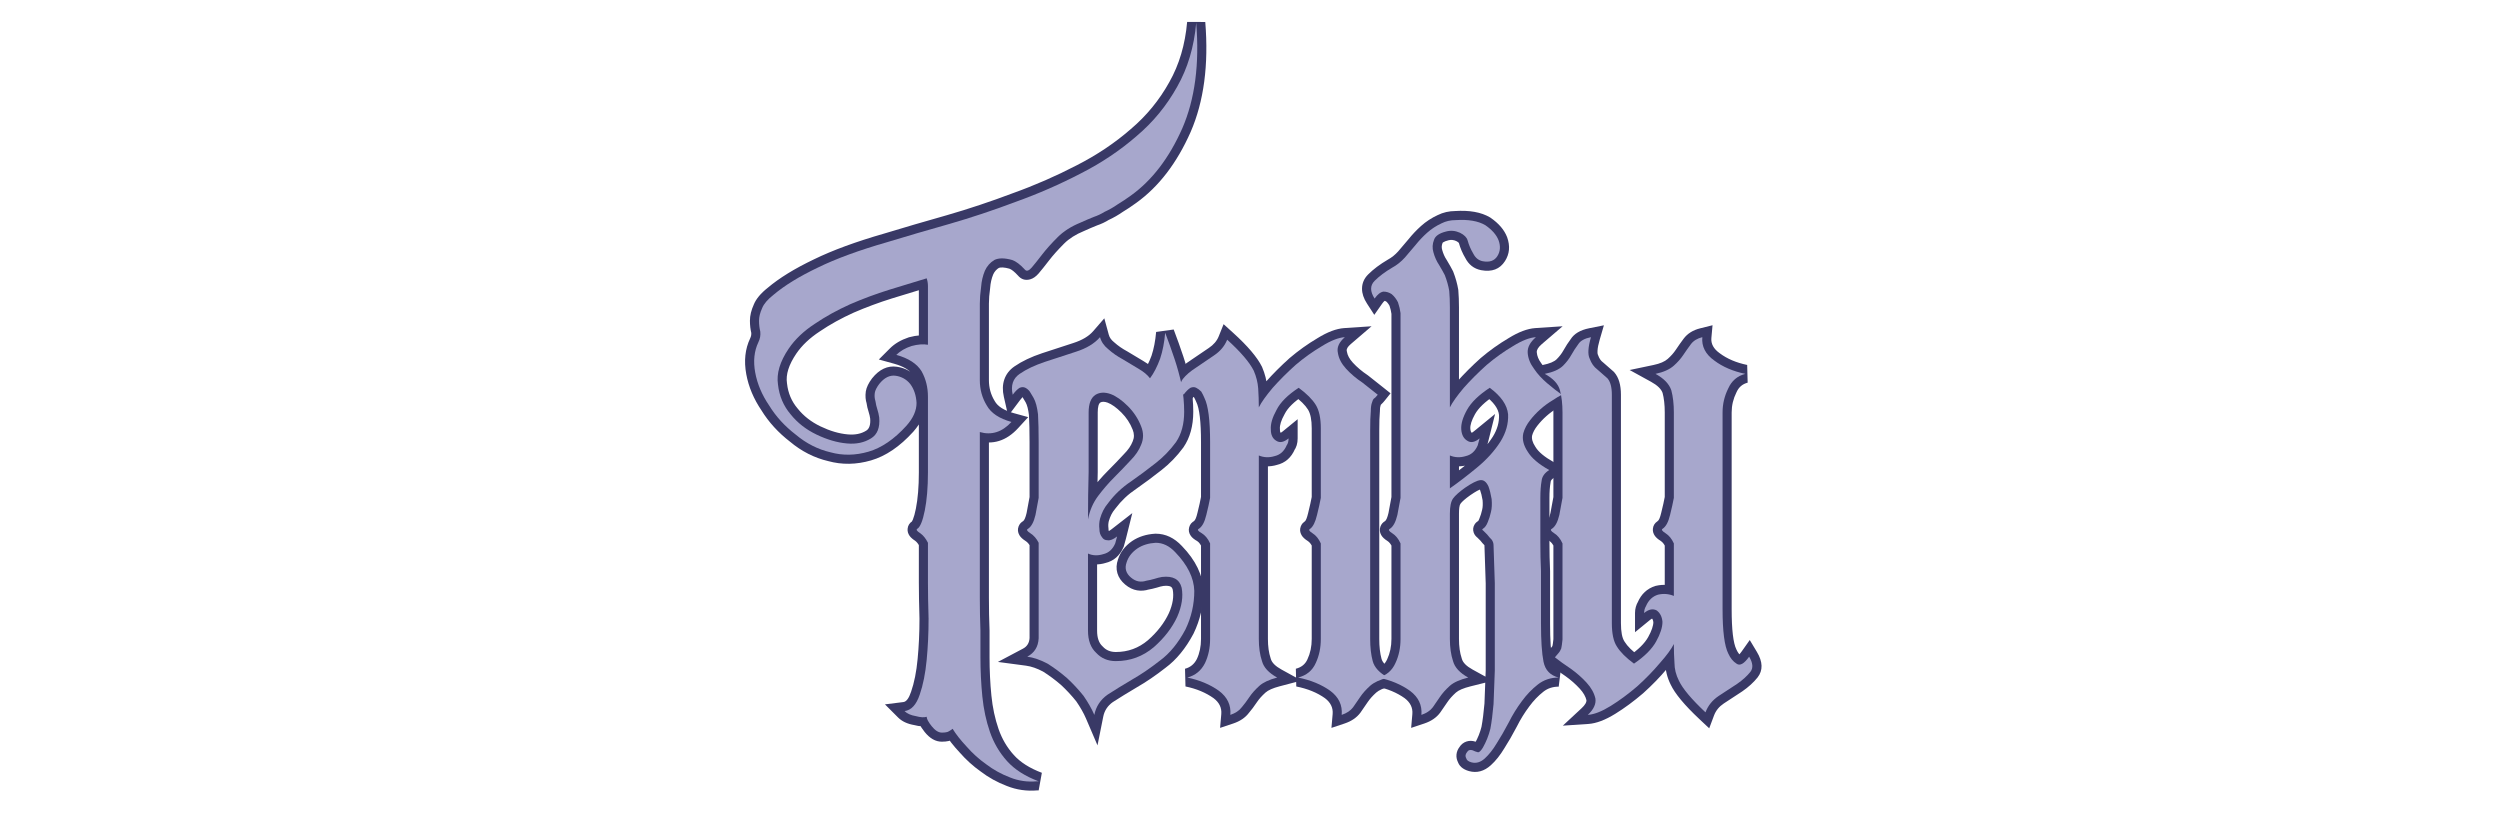 <svg version="1.0" preserveAspectRatio="xMidYMid meet" height="1500" viewBox="0 0 3374.88 1125" zoomAndPan="magnify" width="4500" xmlns:xlink="http://www.w3.org/1999/xlink" xmlns="http://www.w3.org/2000/svg"><defs><g></g><clipPath id="8e9f324583"><path clip-rule="nonzero" d="M 995 12 L 2386 12 L 2386 1124.98 L 995 1124.98 Z M 995 12"></path></clipPath><clipPath id="2d8ce22d8d"><rect height="1113" y="0" width="1391" x="0"></rect></clipPath></defs><g clip-path="url(#8e9f324583)"><g transform="matrix(1, 0, 0, 1, 995, 12)"><g clip-path="url(#2d8ce22d8d)"><g fill-opacity="1" fill="#393966"><g transform="translate(19.361, 965.896)"><g><path d="M 217.688 -274.586 C 217.27 -274.344 216.922 -274.09 216.648 -273.82 L 216.617 -273.812 C 217.023 -274.391 217.48 -275.293 217.988 -276.52 C 219.391 -279.91 220.723 -284.77 221.992 -291.102 C 224.68 -304.543 226.023 -320.824 226.023 -339.941 L 226.023 -442.438 C 226.023 -452.844 223.691 -462.242 219.027 -470.641 L 229.758 -476.602 L 219.281 -470.199 C 214.707 -477.688 205.723 -483.277 192.328 -486.973 L 172.004 -492.582 L 186.914 -507.492 C 193.402 -513.98 201.836 -518.957 212.211 -522.414 L 212.566 -522.535 L 212.93 -522.629 C 223.242 -525.379 232.43 -526.023 240.496 -524.555 L 238.301 -512.477 L 226.023 -512.477 L 226.023 -591.91 C 226.023 -593.996 225.664 -596.121 224.945 -598.277 L 236.594 -602.16 L 240.082 -590.387 C 224.766 -585.848 208.023 -580.742 189.863 -575.066 C 172.055 -569.5 154.809 -563.102 138.125 -555.875 C 121.234 -548.242 105.965 -539.789 92.316 -530.508 C 78.754 -521.637 68.16 -511.613 60.539 -500.434 C 50.395 -485.461 46.219 -472.16 48.008 -460.531 L 48.047 -460.277 L 48.078 -460.02 C 49.508 -447.137 54.254 -435.953 62.312 -426.473 L 62.43 -426.336 L 62.543 -426.191 C 70.488 -416.262 80.734 -408.285 93.289 -402.258 C 106.176 -396.07 118.426 -392.473 130.035 -391.465 C 139.852 -390.57 148.148 -392.242 154.922 -396.477 C 159.223 -399.059 161.012 -404.641 160.297 -413.23 L 172.535 -414.25 L 160.379 -412.516 C 159.914 -415.77 159.227 -418.754 158.324 -421.473 C 156.949 -425.59 155.926 -430.004 155.254 -434.723 L 167.41 -436.457 L 155.762 -432.574 C 154.012 -437.824 153.559 -443.398 154.398 -449.297 L 154.418 -449.438 L 154.441 -449.582 C 155.34 -454.965 158.098 -460.734 162.711 -466.887 L 162.824 -467.039 L 162.945 -467.191 C 172.699 -479.383 183.875 -484.578 196.477 -482.777 C 207.605 -481.188 216.742 -476.027 223.887 -467.293 L 224.051 -467.094 L 224.207 -466.887 C 230.82 -458.07 234.48 -447.301 235.188 -434.578 L 235.203 -434.238 L 235.203 -433.895 C 235.203 -420.535 229.617 -407.566 218.438 -394.988 C 200.316 -374.992 181.316 -362.109 161.438 -356.336 C 141.559 -350.566 122.246 -350.266 103.5 -355.438 L 106.766 -367.273 L 103.977 -355.316 C 84.988 -359.746 67.625 -368.57 51.891 -381.789 L 59.789 -391.188 L 52.301 -381.457 C 36.305 -393.762 23.359 -407.957 13.457 -424.043 L 23.914 -430.48 L 13.762 -423.574 C 3.117 -439.23 -3.789 -455.594 -6.949 -472.656 C -10.277 -490.645 -8.527 -506.816 -1.691 -521.172 C -0.426 -523.707 0.059 -526.332 -0.246 -529.055 L 11.957 -530.41 L 0.047 -527.434 C -1.336 -532.965 -2.027 -538.801 -2.027 -544.934 C -2.027 -551.828 -0.238 -559.219 3.344 -567.094 L 14.52 -562.016 L 3.121 -566.574 C 6.215 -574.309 12.609 -581.984 22.309 -589.605 L 29.895 -579.949 L 21.965 -589.324 C 37.574 -602.535 58.387 -615.348 84.395 -627.758 C 109.453 -640 141.117 -651.625 179.387 -662.641 C 205.539 -670.602 233.742 -678.863 263.996 -687.426 C 293.254 -695.867 322.816 -705.723 352.688 -716.996 C 382.473 -727.672 411.355 -740.289 439.336 -754.836 C 466.395 -768.641 490.648 -784.895 512.094 -803.59 C 533.25 -821.496 550.586 -842.605 564.094 -866.922 C 577.484 -890.492 585.527 -917.617 588.219 -948.297 L 612.688 -948.223 C 617.41 -890.375 610.82 -840.863 592.918 -799.691 C 574.348 -757.75 549.922 -725.883 519.648 -704.086 C 513.125 -699.34 506.859 -695.164 500.855 -691.562 L 494.539 -702.09 L 501.578 -692.031 C 495.266 -687.613 488.633 -683.824 481.684 -680.664 L 476.602 -691.84 L 483.109 -681.43 C 477.727 -678.066 472.012 -675.375 465.965 -673.359 L 462.082 -685.008 L 466.641 -673.609 C 461.121 -671.402 455.316 -668.914 449.227 -666.145 L 449.012 -666.047 L 448.793 -665.957 C 437.793 -661.457 428.887 -655.801 422.078 -648.996 C 413.914 -640.828 407.145 -633.254 401.777 -626.273 C 395.949 -618.699 391.258 -612.84 387.699 -608.688 C 384.027 -604.488 380.219 -601.852 376.27 -600.777 C 369.516 -598.934 363.891 -600.824 359.395 -606.445 L 368.98 -614.117 L 359.93 -605.82 C 355.102 -611.09 351.129 -614.242 348.016 -615.281 L 351.898 -626.93 L 348.613 -615.098 C 341.398 -617.102 336.352 -617.383 333.477 -615.945 L 327.984 -626.93 L 334.301 -616.398 C 330.793 -614.293 328.141 -611.27 326.352 -607.328 L 315.172 -612.406 L 326.508 -607.684 C 324.172 -602.086 322.77 -595.965 322.293 -589.324 L 322.262 -588.895 L 322.203 -588.465 C 321.145 -581.066 320.617 -574.246 320.617 -567.992 L 320.617 -464.645 C 320.617 -454.422 323.148 -445.164 328.211 -436.883 L 328.344 -436.664 L 328.469 -436.441 C 332.492 -429.195 341.109 -423.75 354.312 -420.109 L 373.66 -414.77 L 360.098 -399.977 C 344.152 -382.578 325.773 -376.855 304.965 -382.801 L 308.34 -394.605 L 320.617 -394.605 L 320.617 -170.824 C 320.617 -155.613 320.898 -140.973 321.461 -126.902 L 321.473 -126.656 L 321.473 -90.539 C 321.473 -72.723 322.305 -55.48 323.973 -38.805 C 325.586 -22.676 328.797 -7.664 333.609 6.234 C 338.191 19.473 345.051 31.168 354.191 41.324 C 363.105 51.227 375.734 59.242 392.086 65.375 L 387.773 89.148 L 385.211 89.148 L 385.211 76.871 L 386.32 89.098 C 371.84 90.414 357.988 88.434 344.777 83.148 C 331.832 78.215 320.047 71.688 309.422 63.562 L 316.879 53.809 L 309.801 63.84 C 299.324 56.445 289.777 47.824 281.164 37.98 L 290.402 29.895 L 281.426 38.273 C 272.895 29.133 266.141 20.512 261.156 12.414 L 271.613 5.98 L 278.98 15.801 C 276.109 17.953 273.777 19.477 271.977 20.379 L 266.488 9.395 L 273.297 19.613 C 269.527 22.125 264.125 23.383 257.09 23.383 C 248.602 23.383 240.852 19 233.84 10.234 C 227.488 2.297 224.312 -4.531 224.312 -10.25 L 236.594 -10.25 L 240.477 1.398 C 234.707 3.32 227.496 3.102 218.844 0.742 L 222.074 -11.105 L 220.055 1.008 C 210.633 -0.562 203.289 -3.984 198.016 -9.254 L 180.266 -27.008 L 205.176 -30.121 C 209.168 -30.617 212.625 -35.254 215.551 -44.027 C 219.812 -56.285 222.754 -71.035 224.367 -88.266 C 226.039 -105.551 226.875 -123.676 226.875 -142.641 L 239.156 -142.641 L 226.883 -142.277 C 226.309 -161.758 226.023 -178.391 226.023 -192.18 L 226.023 -245.133 L 238.301 -245.133 L 227.32 -239.645 C 225.383 -243.52 223.246 -246.289 220.914 -247.953 L 228.051 -257.945 L 221.543 -247.535 C 217.887 -249.82 215.23 -252.121 213.574 -254.438 C 211.453 -257.41 210.547 -260.605 210.859 -264.023 C 211.25 -268.312 213.285 -271.684 216.969 -274.141 L 217.32 -274.375 Z M 229.871 -253.266 L 223.781 -263.926 L 230.59 -253.707 C 233.422 -255.594 234.996 -258.293 235.316 -261.797 C 235.555 -264.434 234.969 -266.738 233.559 -268.711 C 233.344 -269.016 233.133 -269.266 232.93 -269.469 L 232.949 -269.465 C 233.309 -269.172 233.844 -268.805 234.559 -268.359 L 234.879 -268.156 L 235.188 -267.938 C 240.828 -263.91 245.527 -258.137 249.281 -250.625 L 250.578 -248.031 L 250.578 -192.18 C 250.578 -178.633 250.863 -162.238 251.43 -143 L 251.434 -142.82 L 251.434 -142.641 C 251.434 -122.883 250.562 -103.996 248.816 -85.977 C 247.016 -66.766 243.691 -50.195 238.844 -36.262 C 232.66 -17.703 222.449 -7.531 208.223 -5.754 L 206.699 -17.938 L 215.379 -26.617 C 216.941 -25.059 219.844 -23.922 224.09 -23.215 L 224.703 -23.113 L 225.305 -22.949 C 229.176 -21.895 231.645 -21.543 232.711 -21.898 L 248.871 -27.285 L 248.871 -10.25 C 248.871 -10.816 248.82 -11.262 248.715 -11.59 C 248.773 -11.402 248.914 -11.105 249.133 -10.688 C 249.918 -9.223 251.211 -7.363 253.012 -5.109 C 254.422 -3.348 255.672 -2.129 256.766 -1.445 C 257.012 -1.289 257.203 -1.191 257.336 -1.148 C 257.285 -1.168 257.203 -1.176 257.09 -1.176 C 258.633 -1.176 259.82 -1.25 260.66 -1.402 L 260.852 -1.438 C 260.492 -1.309 260.102 -1.105 259.676 -0.82 L 260.312 -1.246 L 260.996 -1.586 C 261.477 -1.824 262.559 -2.578 264.246 -3.844 L 275.016 -11.922 L 282.07 -0.457 C 286.195 6.25 291.965 13.574 299.379 21.516 L 299.512 21.66 L 299.645 21.809 C 306.973 30.184 315.078 37.508 323.961 43.777 L 324.152 43.914 L 324.34 44.055 C 333.074 50.734 342.926 56.164 353.898 60.348 C 363.461 64.172 373.527 65.605 384.098 64.645 L 384.652 64.594 L 387.773 64.594 L 387.773 76.871 L 383.461 88.367 C 363.367 80.832 347.527 70.629 335.941 57.754 C 324.582 45.133 316.07 30.637 310.402 14.266 C 304.965 -1.445 301.344 -18.32 299.539 -36.359 C 297.789 -53.848 296.914 -71.906 296.914 -90.539 L 296.914 -126.41 L 309.191 -126.41 L 296.926 -125.918 C 296.348 -140.32 296.062 -155.285 296.062 -170.824 L 296.062 -410.883 L 311.711 -406.41 C 322.793 -403.246 332.887 -406.633 341.996 -416.57 L 351.047 -408.273 L 347.781 -396.438 C 327.957 -401.906 314.363 -411.266 307 -424.516 L 317.734 -430.48 L 307.258 -424.078 C 299.793 -436.293 296.062 -449.812 296.062 -464.645 L 296.062 -567.992 C 296.062 -575.406 296.672 -583.391 297.895 -591.938 L 310.047 -590.199 L 297.801 -591.074 C 298.465 -600.379 300.477 -609.062 303.84 -617.129 L 303.914 -617.312 L 303.996 -617.488 C 307.895 -626.074 313.789 -632.727 321.668 -637.457 L 322.07 -637.699 L 322.492 -637.91 C 331.004 -642.164 341.902 -642.449 355.188 -638.758 L 355.488 -638.676 L 355.781 -638.574 C 362.918 -636.195 370.336 -630.809 378.031 -622.414 L 378.312 -622.109 L 378.57 -621.785 C 377.715 -622.855 376.559 -623.656 375.094 -624.195 C 373.312 -624.852 371.551 -624.941 369.809 -624.469 C 369.059 -624.262 368.496 -624.016 368.117 -623.73 C 368.348 -623.906 368.66 -624.219 369.055 -624.668 C 372.332 -628.492 376.75 -634.016 382.312 -641.246 C 388.328 -649.07 395.797 -657.441 404.715 -666.359 C 413.852 -675.496 425.445 -682.938 439.496 -688.684 L 444.145 -677.32 L 439.062 -688.5 C 445.5 -691.426 451.652 -694.062 457.523 -696.41 L 457.855 -696.543 L 458.199 -696.656 C 462.398 -698.059 466.363 -699.922 470.094 -702.254 L 470.781 -702.684 L 471.52 -703.02 C 477.098 -705.555 482.422 -708.598 487.496 -712.148 L 487.852 -712.398 L 488.223 -712.621 C 493.605 -715.848 499.297 -719.648 505.301 -724.012 C 531.969 -743.215 553.668 -771.703 570.398 -809.48 C 586.664 -846.887 592.602 -892.469 588.211 -946.227 L 600.449 -947.227 L 612.68 -946.152 C 609.68 -911.918 600.637 -881.531 585.559 -854.996 C 570.598 -828.062 551.488 -804.758 528.23 -785.082 C 505.262 -765.059 479.406 -747.715 450.664 -733.051 C 421.699 -717.988 391.934 -704.98 361.359 -694.02 C 330.875 -682.516 300.648 -672.441 270.684 -663.797 C 240.582 -655.281 212.414 -647.027 186.18 -639.043 C 149.285 -628.422 118.883 -617.273 94.973 -605.598 C 70.871 -594.094 51.824 -582.422 37.824 -570.578 L 37.656 -570.434 L 37.48 -570.297 C 31.234 -565.391 27.383 -561.109 25.922 -557.453 L 25.816 -557.191 L 25.699 -556.934 C 23.586 -552.285 22.527 -548.285 22.527 -544.934 C 22.527 -540.816 22.977 -536.969 23.871 -533.391 L 24.07 -532.59 L 24.16 -531.77 C 24.996 -524.242 23.77 -517.188 20.48 -510.613 C 15.93 -501.055 14.836 -489.891 17.199 -477.129 C 19.73 -463.445 25.355 -450.195 34.07 -437.383 L 34.227 -437.152 L 34.371 -436.914 C 42.695 -423.391 53.664 -411.395 67.273 -400.922 L 67.484 -400.762 L 67.688 -400.59 C 80.422 -389.891 94.379 -382.773 109.555 -379.23 L 109.793 -379.176 L 110.031 -379.109 C 124.309 -375.172 139.164 -375.441 154.59 -379.918 C 170.016 -384.398 185.18 -394.859 200.082 -411.305 C 207.125 -419.227 210.648 -426.758 210.648 -433.895 L 222.926 -433.895 L 210.668 -433.215 C 210.234 -440.988 208.199 -447.301 204.562 -452.152 L 214.387 -459.52 L 204.883 -451.746 C 201.777 -455.539 197.816 -457.781 193.004 -458.469 C 189.66 -458.945 186.031 -456.738 182.121 -451.848 L 172.535 -459.52 L 182.355 -452.152 C 180.137 -449.195 178.906 -446.992 178.664 -445.543 L 166.555 -447.562 L 178.711 -445.824 C 178.414 -443.754 178.527 -441.926 179.059 -440.34 L 179.406 -439.289 L 179.562 -438.195 C 180.027 -434.938 180.715 -431.953 181.617 -429.238 C 182.992 -425.121 184.016 -420.703 184.688 -415.988 L 184.738 -415.629 L 184.77 -415.27 C 186.332 -396.527 180.719 -383.32 167.938 -375.652 C 156.492 -368.5 143.148 -365.613 127.91 -367 C 113.324 -368.27 98.242 -372.641 82.66 -380.121 C 66.742 -387.762 53.645 -398.004 43.367 -410.852 L 52.957 -418.52 L 43.602 -410.57 C 32.297 -423.867 25.656 -439.445 23.672 -457.309 L 35.875 -458.664 L 23.738 -456.797 C 20.973 -474.777 26.477 -493.934 40.25 -514.266 C 49.707 -528.141 62.461 -540.324 78.508 -550.816 C 93.332 -560.895 109.949 -570.09 128.363 -578.406 C 145.844 -585.98 163.902 -592.68 182.535 -598.504 C 200.816 -604.215 217.672 -609.359 233.105 -613.93 L 244.488 -617.305 L 248.242 -606.039 C 249.801 -601.363 250.578 -596.652 250.578 -591.91 L 250.578 -497.762 L 236.105 -500.395 C 231.645 -501.207 226.027 -500.707 219.258 -498.902 L 216.094 -510.766 L 219.977 -499.117 C 213.27 -496.883 208.035 -493.887 204.277 -490.129 L 195.594 -498.809 L 198.859 -510.645 C 218.492 -505.23 232.285 -496.016 240.238 -483.004 L 240.371 -482.789 L 240.492 -482.566 C 247.219 -470.461 250.578 -457.086 250.578 -442.438 L 250.578 -339.941 C 250.578 -319.203 249.078 -301.316 246.07 -286.285 C 242.492 -268.398 237.094 -257.391 229.871 -253.266 Z M 229.871 -253.266"></path></g></g></g><g fill-opacity="1" fill="#393966"><g transform="translate(370.393, 965.896)"><g><path d="M 115.629 -126.41 C 115.629 -116.898 118.012 -109.941 122.781 -105.539 L 123.141 -105.207 L 123.477 -104.844 C 127.879 -100.074 133.695 -97.691 140.93 -97.691 C 157.293 -97.691 171.73 -102.984 184.246 -113.578 C 197.062 -124.855 206.523 -137.113 212.633 -150.348 C 217.812 -162.121 219.5 -172.734 217.699 -182.195 L 229.758 -184.492 L 217.848 -181.512 C 217.293 -183.734 216.375 -185.195 215.102 -185.898 C 212.973 -187.062 209.504 -187.371 204.688 -186.812 L 203.281 -199.012 L 205.301 -186.898 C 202.516 -186.438 199.723 -185.738 196.914 -184.801 L 196.66 -184.715 L 196.406 -184.645 C 191.973 -183.375 187.82 -182.422 183.945 -181.773 L 181.93 -193.887 L 185.812 -182.238 C 180.465 -180.457 175.082 -180.016 169.66 -180.922 C 164.055 -181.855 158.691 -184.457 153.57 -188.727 C 148.234 -193.172 144.719 -198.301 143.023 -204.113 C 141.285 -210.078 141.57 -216.301 143.887 -222.785 L 155.449 -218.656 L 143.715 -222.266 C 146.828 -232.379 153.25 -240.805 162.98 -247.543 C 171.781 -253.41 182.125 -256.691 194.02 -257.391 L 194.379 -257.414 L 194.742 -257.414 C 207.977 -257.414 219.797 -251.84 230.195 -240.699 C 248.805 -221.453 258.441 -201.422 259.113 -180.617 L 259.121 -180.418 L 259.121 -180.219 C 259.121 -160.125 254.727 -140.98 245.941 -122.781 L 245.84 -122.566 L 245.727 -122.359 C 235.176 -102.496 222.605 -87.176 208.016 -76.395 L 200.719 -86.266 L 208.285 -76.598 C 194.723 -65.98 181.703 -57.109 169.23 -49.98 C 156.949 -42.723 146.039 -36.008 136.496 -29.836 L 129.828 -40.145 L 136.906 -30.113 C 129.895 -25.16 125.566 -18.594 123.93 -10.402 L 116.176 28.359 L 100.605 -7.977 C 97.508 -15.203 93.059 -23.035 87.254 -31.48 L 97.371 -38.438 L 87.781 -30.766 C 81.328 -38.832 74.336 -46.363 66.809 -53.355 L 75.164 -62.352 L 67.121 -53.074 C 59.062 -60.059 50.746 -66.227 42.176 -71.586 L 48.684 -81.996 L 42.941 -71.145 C 34.555 -75.582 26.82 -78.277 19.73 -79.223 L -18.301 -84.293 L 15.609 -102.242 C 21.176 -105.191 24.129 -110.035 24.465 -116.773 L 36.727 -116.16 L 24.449 -116.16 L 24.449 -245.133 L 36.727 -245.133 L 25.746 -239.645 C 23.93 -243.277 21.719 -245.906 19.117 -247.535 C 15.094 -250.051 12.285 -252.699 10.691 -255.484 C 8.527 -259.277 8.16 -263.148 9.602 -267.105 C 10.859 -270.562 13.23 -273.164 16.715 -274.906 L 22.207 -263.926 L 15.699 -274.336 C 17.398 -275.398 19 -279.129 20.504 -285.527 L 32.457 -282.715 L 20.383 -284.953 L 24.656 -308.012 L 36.727 -305.777 L 24.449 -305.777 L 24.449 -380.941 C 24.449 -395.516 24.172 -407.816 23.613 -417.84 L 35.875 -418.52 L 23.68 -417.086 C 22.73 -425.16 21.223 -431.055 19.16 -434.766 L 29.895 -440.73 L 19.367 -434.41 L 14.242 -442.953 L 24.77 -449.27 L 14.945 -441.902 C 14.398 -442.633 13.848 -443.137 13.301 -443.414 C 14.309 -442.906 15.098 -442.77 15.664 -442.996 L 11.105 -454.395 L 17.422 -443.867 C 15.949 -442.984 13.984 -440.906 11.531 -437.633 L -4.387 -416.41 L -10.266 -442.277 C -12.195 -450.773 -12.016 -458.457 -9.727 -465.324 C -7.293 -472.625 -2.668 -478.617 4.148 -483.305 C 14.211 -490.223 26.625 -496.141 41.387 -501.062 C 55.098 -505.633 69.098 -510.203 83.379 -514.773 C 95.426 -518.629 104.402 -523.961 110.301 -530.766 L 125.367 -548.156 L 131.422 -525.957 C 132.43 -522.266 134.738 -518.973 138.352 -516.082 L 138.629 -515.859 L 138.895 -515.621 C 143.859 -511.156 149.609 -507.16 156.148 -503.641 L 156.461 -503.473 L 156.762 -503.289 C 164.082 -498.781 171.117 -494.562 177.867 -490.625 C 186.129 -485.805 192.465 -480.453 196.875 -474.574 L 187.055 -467.207 L 177.23 -474.574 C 181.637 -480.449 185.625 -488.234 189.199 -497.93 L 200.719 -493.684 L 189.07 -497.566 C 192.184 -506.898 194.266 -517.633 195.32 -529.766 L 219.027 -533.074 C 223.645 -520.957 227.973 -508.836 232.012 -496.715 C 235.555 -486.082 238.797 -474.305 241.734 -461.387 L 241.793 -461.125 L 241.84 -460.863 C 244.25 -447.609 245.453 -434.633 245.453 -421.938 C 245.453 -402.891 241.039 -386.914 232.207 -374.008 L 232.086 -373.828 L 231.957 -373.656 C 223.312 -361.926 213.422 -351.727 202.277 -343.062 C 191.32 -334.41 180.051 -326.031 168.473 -317.926 L 168.355 -317.844 L 168.242 -317.77 C 157.449 -310.574 148.203 -301.844 140.504 -291.578 L 140.316 -291.324 L 140.113 -291.082 C 137.875 -288.398 136.113 -285.77 134.832 -283.203 C 133.461 -280.469 132.312 -277.473 131.383 -274.219 L 119.578 -277.59 L 131.488 -274.613 C 130.723 -271.539 130.527 -268.484 130.906 -265.449 L 131 -264.688 L 131 -263.926 C 131 -262.242 131.242 -261.098 131.727 -260.492 L 132.242 -259.848 L 132.668 -259.137 C 131.992 -260.266 131.047 -260.828 129.828 -260.828 L 130.844 -260.828 L 131.844 -260.66 C 131.43 -260.73 131.062 -260.742 130.75 -260.695 C 130.762 -260.699 130.855 -260.734 131.031 -260.805 C 132.094 -261.23 133.449 -262.082 135.102 -263.367 L 163.176 -285.203 L 154.551 -250.699 C 153.336 -245.836 152.395 -242.402 151.727 -240.398 L 151.562 -239.914 L 151.363 -239.441 C 146.309 -227.652 138.059 -220.438 126.609 -217.797 L 123.848 -229.758 L 127.461 -218.023 C 117.09 -214.832 107.359 -215.305 98.27 -219.438 L 103.348 -230.613 L 115.629 -230.613 Z M 91.07 -126.41 L 91.07 -249.684 L 108.43 -241.793 C 111.867 -240.23 115.801 -240.129 120.238 -241.496 L 120.656 -241.625 L 121.086 -241.723 C 124.441 -242.496 127.012 -244.961 128.793 -249.117 L 140.078 -244.281 L 128.43 -248.164 C 128.898 -249.574 129.664 -252.402 130.727 -256.652 L 142.641 -253.676 L 150.176 -243.984 C 142.219 -237.793 134.766 -235.281 127.809 -236.438 L 129.828 -248.551 L 129.828 -236.273 C 121.777 -236.273 115.703 -239.684 111.613 -246.504 L 122.141 -252.82 L 112.551 -245.152 C 108.48 -250.238 106.445 -256.496 106.445 -263.926 L 118.723 -263.926 L 106.539 -262.402 C 105.781 -268.473 106.156 -274.531 107.664 -280.57 L 107.715 -280.766 L 107.773 -280.965 C 109.121 -285.68 110.816 -290.09 112.867 -294.184 C 115 -298.453 117.793 -302.656 121.25 -306.805 L 130.68 -298.945 L 120.859 -306.312 C 130.242 -318.82 141.496 -329.449 154.617 -338.199 L 161.43 -327.984 L 154.387 -338.043 C 165.582 -345.879 176.523 -354.016 187.203 -362.445 C 196.559 -369.723 204.887 -378.316 212.188 -388.223 L 222.074 -380.941 L 211.938 -387.875 C 217.91 -396.602 220.898 -407.957 220.898 -421.938 C 220.898 -433.156 219.824 -444.668 217.68 -456.469 L 229.758 -458.664 L 217.785 -455.945 C 215.027 -468.078 212.004 -479.078 208.715 -488.949 C 204.785 -500.742 200.574 -512.535 196.078 -524.332 L 207.551 -528.703 L 219.785 -527.641 C 218.562 -513.582 216.09 -500.969 212.367 -489.801 L 212.309 -489.621 L 212.242 -489.441 C 207.84 -477.496 202.719 -467.629 196.875 -459.84 L 187.055 -446.742 L 177.23 -459.84 C 174.809 -463.07 170.895 -466.262 165.492 -469.414 C 158.578 -473.445 151.375 -477.766 143.891 -482.375 L 150.324 -492.832 L 144.504 -482.02 C 136.238 -486.473 128.891 -491.59 122.469 -497.371 L 130.68 -506.496 L 123.012 -496.91 C 115.234 -503.129 110.141 -510.656 107.73 -519.492 L 119.578 -522.727 L 128.855 -514.684 C 119.949 -504.406 107.285 -496.641 90.863 -491.387 C 76.676 -486.844 62.77 -482.305 49.152 -477.766 C 36.582 -473.574 26.219 -468.676 18.059 -463.066 C 13.523 -459.949 12.066 -454.832 13.68 -447.719 L 1.707 -445 L -8.113 -452.367 C -3.734 -458.203 0.566 -462.391 4.785 -464.922 L 5.629 -465.43 L 6.543 -465.793 C 12.805 -468.297 18.715 -468.16 24.281 -465.375 C 28.289 -463.375 31.723 -460.461 34.594 -456.637 L 34.973 -456.129 L 40.527 -446.871 L 40.629 -446.691 C 44.258 -440.152 46.738 -431.242 48.066 -419.957 L 48.113 -419.582 L 48.133 -419.203 C 48.715 -408.727 49.004 -395.973 49.004 -380.941 L 49.004 -304.648 L 44.477 -280.191 L 44.41 -279.902 C 41.359 -266.941 36.129 -258.145 28.715 -253.512 L 28.219 -253.203 L 27.699 -252.941 C 30.047 -254.117 31.707 -256.039 32.68 -258.715 C 33.832 -261.887 33.609 -264.871 32.012 -267.668 C 31.586 -268.414 31.184 -268.953 30.801 -269.277 C 31.055 -269.059 31.5 -268.754 32.133 -268.359 C 38.641 -264.289 43.832 -258.379 47.711 -250.625 L 49.004 -248.031 L 49.004 -115.855 L 48.992 -115.547 C 48.188 -99.512 40.891 -87.844 27.098 -80.539 L 21.352 -91.391 L 22.977 -103.562 C 32.969 -102.23 43.453 -98.656 54.43 -92.848 L 54.82 -92.641 L 55.191 -92.406 C 64.844 -86.375 74.18 -79.449 83.203 -71.629 L 83.363 -71.492 L 83.52 -71.348 C 91.934 -63.535 99.746 -55.121 106.957 -46.105 L 107.234 -45.758 L 107.488 -45.391 C 114.211 -35.613 119.441 -26.367 123.176 -17.648 L 111.891 -12.812 L 99.852 -15.219 C 102.77 -29.809 110.398 -41.461 122.746 -50.176 L 122.949 -50.316 L 123.156 -50.453 C 132.977 -56.805 144.273 -63.758 157.047 -71.305 C 168.488 -77.84 180.523 -86.051 193.152 -95.938 L 193.285 -96.039 L 193.422 -96.141 C 205.023 -104.719 215.23 -117.297 224.043 -133.879 L 234.883 -128.117 L 223.828 -133.457 C 230.984 -148.285 234.562 -163.871 234.562 -180.219 L 246.844 -180.219 L 234.57 -179.824 C 234.102 -194.32 226.66 -209.027 212.242 -223.945 C 206.699 -229.887 200.863 -232.855 194.742 -232.855 L 194.742 -245.133 L 195.461 -232.875 C 187.996 -232.438 181.828 -230.598 176.961 -227.352 C 171.887 -223.84 168.629 -219.738 167.188 -215.047 L 167.105 -214.785 L 167.016 -214.527 C 166.484 -213.039 166.344 -211.859 166.598 -210.992 C 166.895 -209.973 167.793 -208.836 169.289 -207.59 C 171 -206.164 172.469 -205.348 173.699 -205.145 C 175.109 -204.91 176.559 -205.039 178.047 -205.535 L 178.961 -205.84 L 179.91 -205.996 C 182.871 -206.492 186.117 -207.242 189.66 -208.254 L 193.031 -196.449 L 189.148 -208.098 C 193.176 -209.438 197.215 -210.449 201.262 -211.121 L 201.566 -211.172 L 201.875 -211.207 C 211.867 -212.363 220.211 -211.102 226.91 -207.43 C 234.461 -203.289 239.379 -196.633 241.672 -187.469 L 241.758 -187.129 L 241.82 -186.789 C 244.574 -172.332 242.277 -156.754 234.93 -140.055 C 227.371 -123.68 215.766 -108.605 200.109 -94.832 C 183.016 -80.367 163.289 -73.133 140.93 -73.133 C 126.527 -73.133 114.695 -78.152 105.43 -88.188 L 114.453 -96.516 L 106.125 -87.492 C 96.09 -96.758 91.07 -109.73 91.07 -126.41 Z M 163.652 -397.844 C 160.289 -406.488 155.23 -414.188 148.477 -420.941 C 141.734 -427.688 135.473 -432.172 129.691 -434.395 L 134.098 -445.852 L 129.969 -434.289 C 125.641 -435.836 122.289 -435.895 119.914 -434.473 L 113.598 -445 L 120.191 -434.641 C 117.719 -433.066 116.48 -428.547 116.48 -421.082 L 116.48 -340.629 L 116.477 -340.465 C 115.91 -319.508 115.629 -298.266 115.629 -276.738 L 103.348 -276.738 L 91.289 -279.035 C 93.922 -292.855 99.223 -305.078 107.191 -315.707 C 114.375 -325.281 122.156 -334.262 130.539 -342.645 C 137.828 -349.93 144.832 -357.215 151.555 -364.5 L 151.719 -364.68 L 151.895 -364.852 C 157.5 -370.457 161.414 -376.148 163.637 -381.93 L 163.719 -382.148 L 163.809 -382.359 C 165.891 -387.215 165.852 -392.34 163.695 -397.734 Z M 186.496 -406.852 C 191.172 -395.164 191.133 -383.773 186.383 -372.688 L 175.094 -377.523 L 186.555 -373.117 C 183.086 -364.094 177.32 -355.551 169.258 -347.488 L 160.574 -356.172 L 169.598 -347.844 C 162.652 -340.32 155.422 -332.801 147.906 -325.281 C 140.344 -317.719 133.32 -309.617 126.836 -300.973 C 121.141 -293.379 117.332 -284.535 115.41 -274.438 L 91.07 -276.738 C 91.07 -298.484 91.355 -319.949 91.93 -341.129 L 104.203 -340.797 L 91.926 -340.797 L 91.926 -421.082 C 91.926 -437.535 96.953 -448.961 107.008 -455.359 L 107.145 -455.445 L 107.281 -455.527 C 116.293 -460.938 126.609 -461.566 138.227 -457.418 L 138.367 -457.367 L 138.504 -457.312 C 147.527 -453.844 156.641 -447.508 165.84 -438.309 C 175.031 -429.117 181.93 -418.598 186.539 -406.742 Z M 186.496 -406.852"></path></g></g></g><g fill-opacity="1" fill="#393966"><g transform="translate(598.436, 965.896)"><g><path d="M 230.062 -513.402 C 225.855 -509.797 224.047 -506.707 224.641 -504.133 L 224.742 -503.688 L 224.812 -503.238 C 225.574 -498.293 228.246 -493.316 232.832 -488.316 C 238.426 -482.211 245.082 -476.59 252.801 -471.445 L 253.199 -471.18 L 253.574 -470.883 C 261.574 -464.598 268.434 -459.164 274.156 -454.586 L 283.746 -446.918 L 276.074 -437.328 C 272.676 -433.078 269.602 -430.266 266.852 -428.891 L 261.363 -439.875 L 270.043 -431.191 C 270.414 -431.562 270.684 -431.914 270.848 -432.25 C 270.824 -432.199 270.777 -432.039 270.711 -431.773 L 270.508 -430.965 L 270.199 -430.191 C 269.648 -428.805 269.371 -426.34 269.371 -422.793 L 269.371 -422.18 L 269.309 -421.57 C 268.781 -416.281 268.516 -407.863 268.516 -396.312 L 268.516 -115.309 C 268.516 -104.992 269.516 -96.082 271.52 -88.578 C 272.895 -83.414 277.746 -78.543 286.07 -73.965 L 313 -59.152 L 283.277 -51.332 C 274.352 -48.98 268.059 -46.18 264.395 -42.926 C 259.504 -38.523 255.633 -34.188 252.789 -29.918 C 249.297 -24.684 246.09 -20.02 243.168 -15.926 L 243.086 -15.809 L 243 -15.695 C 238.047 -9.094 230.945 -4.25 221.684 -1.164 L 203.949 4.746 L 205.57 -13.875 C 206.316 -22.441 202.812 -29.633 195.062 -35.445 L 202.426 -45.27 L 195.293 -35.277 C 184.762 -42.797 171.82 -48.094 156.461 -51.164 L 155.891 -75.117 C 163.406 -76.996 168.629 -81.234 171.562 -87.836 C 175.414 -96.023 177.336 -105.18 177.336 -115.309 L 177.336 -244.281 L 189.617 -244.281 L 178.438 -239.199 C 176.613 -243.215 174.469 -245.996 172.004 -247.535 C 167.98 -250.051 165.172 -252.699 163.582 -255.484 C 161.414 -259.277 161.051 -263.148 162.488 -267.105 C 163.746 -270.562 166.117 -273.164 169.605 -274.906 L 175.094 -263.926 L 167.961 -273.914 C 169.441 -274.973 170.965 -278.844 172.539 -285.527 C 174.777 -294.488 176.445 -301.973 177.535 -307.973 L 189.617 -305.777 L 177.336 -305.777 L 177.336 -399.73 C 177.336 -411.078 175.668 -419.469 172.324 -424.898 C 168.605 -430.945 161.977 -437.48 152.438 -444.512 L 159.723 -454.395 L 166.441 -444.117 C 153.488 -435.648 144.945 -427.281 140.809 -419.008 L 140.691 -418.77 L 140.559 -418.539 C 136.062 -410.438 134 -403.914 134.383 -398.965 L 134.418 -398.492 L 134.418 -398.023 C 134.418 -395.438 134.875 -393.891 135.789 -393.383 L 136.066 -393.227 L 136.336 -393.059 C 135.816 -393.383 135.293 -393.492 134.77 -393.383 C 135.523 -393.539 136.691 -394.27 138.281 -395.566 L 158.332 -411.977 L 158.332 -386.066 C 158.332 -379.352 156.66 -373.762 153.316 -369.301 L 143.492 -376.668 L 154.777 -371.832 C 149.727 -360.043 141.477 -352.828 130.027 -350.184 L 127.266 -362.148 L 130.875 -350.414 C 120.648 -347.266 110.75 -347.684 101.188 -351.668 L 105.91 -363.004 L 118.191 -363.004 L 118.191 -115.309 C 118.191 -105.246 119.402 -96.578 121.832 -89.297 L 121.949 -88.938 L 122.047 -88.578 C 123.422 -83.414 128.273 -78.543 136.598 -73.965 L 163.527 -59.152 L 133.805 -51.332 C 124.879 -48.98 118.586 -46.18 114.922 -42.926 C 110.031 -38.523 106.16 -34.188 103.316 -29.918 C 99.625 -24.379 95.91 -19.434 92.172 -15.07 L 82.852 -23.062 L 92.672 -15.695 C 87.723 -9.094 80.617 -4.25 71.359 -1.164 L 53.625 4.746 L 55.242 -13.875 C 55.988 -22.441 52.484 -29.633 44.734 -35.445 L 52.102 -45.27 L 44.965 -35.277 C 34.414 -42.812 21.727 -48.117 6.906 -51.184 L 6.27 -75.078 C 13.508 -76.984 18.859 -81.406 22.328 -88.34 L 33.312 -82.852 L 22.203 -88.078 C 25.977 -96.102 27.867 -105.18 27.867 -115.309 L 27.867 -244.281 L 40.145 -244.281 L 28.965 -239.199 C 27.141 -243.215 24.996 -245.996 22.531 -247.535 L 29.039 -257.945 L 23.078 -247.211 C 18.902 -249.531 15.922 -251.941 14.137 -254.438 C 11.523 -258.102 10.781 -262 11.91 -266.141 C 12.98 -270.062 15.438 -272.984 19.277 -274.906 L 24.77 -263.926 L 18.262 -274.336 C 19.961 -275.398 21.562 -279.129 23.066 -285.527 C 25.309 -294.488 26.973 -301.973 28.062 -307.973 L 40.145 -305.777 L 27.867 -305.777 L 27.867 -380.941 C 27.867 -408.617 25.734 -426.715 21.477 -435.238 L 21.246 -435.695 L 21.059 -436.168 C 20.16 -438.406 19.027 -440.668 17.656 -442.953 L 28.188 -449.27 L 19.504 -440.586 C 18.164 -441.926 16.953 -442.867 15.863 -443.414 C 16.871 -442.906 17.66 -442.77 18.227 -442.996 L 13.664 -454.395 L 19.984 -443.867 C 18.512 -442.984 16.547 -440.906 14.094 -437.633 L 3.137 -423.023 L -6.258 -438.684 C -14.312 -452.105 -14.281 -463.883 -6.172 -474.023 C -1.395 -480.164 5.566 -486.176 14.715 -492.055 L 21.352 -481.727 L 14.457 -491.887 L 38.375 -508.113 C 44.855 -512.438 49.332 -517.688 51.805 -523.867 L 58.363 -540.266 L 71.449 -528.406 C 90.809 -510.863 103.68 -495.707 110.059 -482.945 L 110.223 -482.625 L 110.363 -482.293 C 114.324 -473.055 116.637 -463.762 117.305 -454.414 C 117.895 -445.562 118.191 -436.73 118.191 -427.918 L 105.91 -427.918 L 94.93 -433.406 C 98.781 -441.109 105.574 -450.742 115.309 -462.305 L 115.418 -462.43 L 115.523 -462.551 C 124.938 -473.141 135.508 -483.715 147.238 -494.27 L 147.367 -494.387 L 147.5 -494.5 C 159.422 -504.633 171.949 -513.578 185.078 -521.336 C 198.621 -529.727 210.684 -534.27 221.254 -534.977 L 258.098 -537.434 Z M 214.082 -532.047 L 222.074 -522.727 L 222.891 -510.473 C 216.379 -510.039 207.941 -506.613 197.57 -500.195 C 185.645 -493.148 174.258 -485.016 163.402 -475.789 L 155.449 -485.145 L 163.664 -476.016 C 152.617 -466.074 142.688 -456.145 133.879 -446.238 L 124.703 -454.395 L 134.094 -446.484 C 125.609 -436.41 119.875 -428.391 116.895 -422.426 L 93.633 -427.918 C 93.633 -436.184 93.359 -444.434 92.809 -452.664 C 92.34 -459.262 90.668 -465.914 87.793 -472.621 L 99.078 -477.457 L 88.098 -471.965 C 83.09 -481.98 72.043 -494.727 54.961 -510.211 L 63.207 -519.309 L 74.605 -514.75 C 70.246 -503.848 62.766 -494.863 52.164 -487.797 L 28.121 -471.48 L 27.992 -471.398 C 21.195 -467.031 16.199 -462.793 13.004 -458.684 C 12.004 -457.434 12.602 -454.977 14.801 -451.316 L 4.27 -445 L -5.551 -452.367 C -1.172 -458.203 3.125 -462.391 7.348 -464.922 L 8.191 -465.43 L 9.105 -465.793 C 15.367 -468.297 21.277 -468.16 26.844 -465.375 C 30.309 -463.645 33.652 -461.168 36.867 -457.953 L 37.938 -456.883 L 38.715 -455.586 C 40.762 -452.176 42.473 -448.746 43.855 -445.289 L 32.457 -440.73 L 43.438 -446.219 C 49.426 -434.242 52.422 -412.48 52.422 -380.941 L 52.422 -304.668 L 52.223 -303.582 C 51.039 -297.055 49.285 -289.16 46.973 -279.902 C 43.922 -266.941 38.691 -258.145 31.277 -253.512 L 30.781 -253.203 L 30.262 -252.941 C 32.965 -254.293 34.746 -256.539 35.602 -259.68 C 36.516 -263.039 36.023 -266.047 34.121 -268.711 C 33.723 -269.27 33.414 -269.629 33.188 -269.793 C 33.582 -269.504 34.188 -269.133 35.004 -268.68 L 35.281 -268.523 L 35.547 -268.359 C 42.195 -264.203 47.453 -257.871 51.32 -249.359 L 52.422 -246.938 L 52.422 -115.309 C 52.422 -101.52 49.754 -88.957 44.422 -77.621 L 44.359 -77.488 L 44.293 -77.359 C 37.512 -63.797 26.922 -55.121 12.52 -51.332 L 9.395 -63.207 L 11.883 -75.23 C 30.09 -71.461 45.875 -64.805 59.238 -55.262 L 59.355 -55.176 L 59.469 -55.09 C 74.496 -43.82 81.242 -29.375 79.707 -11.75 L 67.477 -12.812 L 63.594 -24.461 C 68 -25.93 71.145 -27.918 73.027 -30.43 L 73.266 -30.75 L 73.527 -31.051 C 76.621 -34.664 79.742 -38.824 82.883 -43.539 C 86.871 -49.52 92.113 -55.434 98.609 -61.277 C 105.195 -67.133 114.844 -71.734 127.555 -75.078 L 130.68 -63.207 L 124.766 -52.445 C 110.312 -60.395 101.496 -70.328 98.32 -82.25 L 110.184 -85.414 L 98.535 -81.531 C 95.266 -91.332 93.633 -102.59 93.633 -115.309 L 93.633 -381.422 L 110.633 -374.336 C 114.738 -372.629 119.078 -372.477 123.652 -373.883 L 124.074 -374.016 L 124.504 -374.113 C 127.859 -374.887 130.426 -377.352 132.207 -381.508 L 132.789 -382.859 L 133.672 -384.035 L 133.57 -383.957 C 133.707 -384.465 133.777 -385.168 133.777 -386.066 L 146.055 -386.066 L 153.832 -376.562 C 143.023 -367.719 132.852 -366.277 123.32 -372.234 L 129.828 -382.648 L 123.863 -371.914 C 114.527 -377.102 109.863 -385.805 109.863 -398.023 L 122.141 -398.023 L 109.898 -397.082 C 109.141 -406.938 112.207 -418.062 119.094 -430.465 L 129.828 -424.5 L 118.844 -429.992 C 124.961 -442.219 136.344 -453.781 153.004 -464.672 L 160.141 -469.34 L 167.004 -464.281 C 179.105 -455.363 187.852 -446.527 193.238 -437.77 C 199.008 -428.395 201.895 -415.715 201.895 -399.73 L 201.895 -304.668 L 201.695 -303.582 C 200.508 -297.055 198.758 -289.16 196.441 -279.902 C 193.461 -267.227 188.723 -258.57 182.23 -253.934 L 181.449 -253.375 L 180.586 -252.941 C 182.934 -254.117 184.594 -256.039 185.566 -258.715 C 186.723 -261.887 186.5 -264.871 184.902 -267.668 C 184.477 -268.414 184.07 -268.953 183.688 -269.277 C 183.945 -269.059 184.387 -268.754 185.02 -268.359 C 191.668 -264.203 196.926 -257.871 200.793 -249.359 L 201.895 -246.938 L 201.895 -115.309 C 201.895 -101.52 199.262 -89.039 194.004 -77.863 C 187.824 -63.965 177.105 -55.109 161.844 -51.293 L 158.867 -63.207 L 161.273 -75.246 C 180.082 -71.484 196.176 -64.824 209.562 -55.262 L 209.68 -55.176 L 209.793 -55.09 C 224.82 -43.82 231.566 -29.375 230.035 -11.75 L 217.801 -12.812 L 213.918 -24.461 C 218.328 -25.93 221.473 -27.918 223.355 -30.43 L 233.176 -23.062 L 223.184 -30.199 C 225.957 -34.078 229.012 -38.523 232.355 -43.539 C 236.344 -49.52 241.586 -55.434 248.082 -61.277 C 254.668 -67.133 264.316 -71.734 277.027 -75.078 L 280.152 -63.207 L 274.234 -52.445 C 259.785 -60.395 250.969 -70.328 247.789 -82.25 C 245.234 -91.828 243.961 -102.848 243.961 -115.309 L 243.961 -396.312 C 243.961 -408.68 244.266 -417.914 244.875 -424.016 L 257.09 -422.793 L 244.812 -422.793 C 244.812 -429.492 245.676 -435 247.398 -439.309 L 258.801 -434.75 L 246.887 -437.727 C 248.008 -442.203 249.938 -445.816 252.68 -448.555 L 254.09 -449.965 L 255.871 -450.855 C 255.379 -450.609 254.973 -450.359 254.652 -450.102 C 254.656 -450.105 254.711 -450.16 254.816 -450.266 C 255.348 -450.797 256.043 -451.602 256.898 -452.668 L 266.488 -445 L 258.816 -435.41 C 253.152 -439.945 246.344 -445.332 238.402 -451.574 L 245.988 -461.227 L 239.176 -451.012 C 229.812 -457.254 221.664 -464.16 214.73 -471.723 C 206.789 -480.387 202.059 -489.648 200.543 -499.504 L 212.676 -501.371 L 200.715 -498.609 C 197.891 -510.844 202.348 -521.988 214.082 -532.047 Z M 214.082 -532.047"></path></g></g></g><g fill-opacity="1" fill="#393966"><g transform="translate(855.518, 965.896)"><g><path d="M 119.043 -115.309 C 119.043 -105.246 120.258 -96.578 122.684 -89.297 L 122.805 -88.938 L 122.898 -88.578 C 124.277 -83.414 129.129 -78.543 137.453 -73.965 L 164.871 -58.883 L 134.512 -51.293 C 125.074 -48.934 118.547 -46.145 114.922 -42.926 C 110.031 -38.523 106.16 -34.188 103.316 -29.918 C 99.824 -24.684 96.621 -20.02 93.695 -15.926 L 93.613 -15.809 L 93.527 -15.695 C 88.578 -9.094 81.473 -4.25 72.211 -1.164 L 54.477 4.746 L 56.098 -13.875 C 56.844 -22.441 53.34 -29.633 45.59 -35.445 L 52.957 -45.27 L 45.82 -35.277 C 35.27 -42.812 22.582 -48.117 7.762 -51.184 L 7.125 -75.078 C 14.145 -76.926 19.133 -81.18 22.09 -87.836 C 25.941 -96.023 27.867 -105.18 27.867 -115.309 L 27.867 -244.281 L 40.145 -244.281 L 28.965 -239.199 C 27.141 -243.215 24.996 -245.996 22.531 -247.535 C 18.508 -250.051 15.699 -252.699 14.109 -255.484 C 11.941 -259.277 11.578 -263.148 13.016 -267.105 C 14.273 -270.562 16.645 -273.164 20.133 -274.906 L 25.625 -263.926 L 19.117 -274.336 C 20.812 -275.398 22.414 -279.129 23.922 -285.527 L 35.875 -282.715 L 23.801 -284.953 L 28.07 -308.012 L 40.145 -305.777 L 27.867 -305.777 L 27.867 -555.18 L 40.145 -555.18 L 27.961 -553.66 C 27.492 -557.41 26.531 -561.465 25.078 -565.82 L 36.727 -569.703 L 25.746 -564.211 C 24.234 -567.234 22.426 -569.621 20.324 -571.371 L 28.188 -580.805 L 21.375 -570.59 C 20.02 -571.492 18.59 -571.945 17.082 -571.945 L 17.082 -584.223 L 18.82 -572.066 C 19.016 -572.094 19.164 -572.133 19.262 -572.176 C 19.129 -572.117 18.938 -571.988 18.688 -571.793 C 17.648 -570.973 16.48 -569.641 15.184 -567.785 L 4.723 -552.844 L -5.184 -568.156 C -9.629 -575.027 -11.852 -581.66 -11.852 -588.066 C -11.852 -595.441 -9.086 -601.895 -3.559 -607.426 C 3.445 -614.426 12.234 -621.039 22.816 -627.262 L 22.984 -627.363 L 23.16 -627.457 C 28.195 -630.203 32.809 -633.902 36.996 -638.559 L 46.121 -630.344 L 36.766 -638.297 L 51.289 -655.379 L 60.645 -647.426 L 51.055 -655.098 C 56.027 -661.312 61.613 -667.211 67.805 -672.781 C 74.418 -678.734 81.988 -683.68 90.516 -687.617 L 95.66 -676.469 L 90.172 -687.449 C 97.594 -691.16 105.688 -693.016 114.453 -693.016 L 114.453 -680.738 L 113.637 -692.988 C 133.238 -694.297 148.965 -691.461 160.82 -684.488 L 161.195 -684.27 L 161.551 -684.023 C 172.754 -676.32 180.234 -667.586 183.992 -657.812 L 184.047 -657.676 L 184.098 -657.535 C 188.289 -645.793 187.32 -635.102 181.184 -625.461 C 174.227 -614.527 163.469 -610.422 148.918 -613.152 C 139.199 -615.094 132.023 -620.703 127.387 -629.977 L 138.367 -635.469 L 127.84 -629.152 C 123.844 -635.816 120.84 -642.82 118.836 -650.176 C 118.887 -649.996 118.922 -649.887 118.941 -649.852 C 118.879 -649.961 118.758 -650.102 118.582 -650.277 C 117.812 -651.043 116.598 -651.844 114.941 -652.672 L 120.434 -663.656 L 115.352 -652.477 C 111.777 -654.102 108.285 -654.449 104.871 -653.52 C 101.574 -652.691 99.176 -651.766 97.684 -650.746 C 97.324 -650.5 97.078 -650.293 96.945 -650.129 C 96.98 -650.176 97.02 -650.258 97.062 -650.379 L 96.945 -650.035 L 96.812 -649.699 C 95.598 -646.66 95.434 -643.66 96.32 -640.707 L 96.363 -640.559 L 96.402 -640.406 C 97.762 -635.426 99.781 -630.926 102.461 -626.906 L 102.625 -626.664 L 102.773 -626.41 C 106.352 -620.449 109.066 -615.617 110.914 -611.922 L 111.18 -611.391 L 111.391 -610.836 C 114.539 -602.66 116.746 -594.746 118.023 -587.094 L 118.105 -586.598 L 118.148 -586.094 C 118.746 -578.922 119.043 -571.18 119.043 -562.867 L 119.043 -427.918 L 106.766 -427.918 L 95.785 -433.406 C 99.633 -441.109 106.43 -450.742 116.164 -462.305 L 116.27 -462.43 L 116.379 -462.551 C 125.793 -473.141 136.363 -483.715 148.09 -494.27 L 148.219 -494.387 L 148.352 -494.5 C 160.273 -504.633 172.801 -513.578 185.934 -521.336 C 199.477 -529.727 211.535 -534.27 222.109 -534.977 L 258.953 -537.434 L 230.918 -513.402 C 226.098 -509.273 223.812 -505.574 224.066 -502.312 C 224.453 -497.289 226.492 -492.312 230.188 -487.387 L 230.391 -487.113 L 230.582 -486.828 C 234.496 -480.957 239.711 -475.262 246.23 -469.746 C 253.348 -463.727 259.602 -458.828 264.988 -455.059 L 281.875 -443.234 L 263.438 -434.016 C 260.477 -432.535 256.645 -430.23 251.945 -427.098 L 251.703 -426.934 L 251.449 -426.785 C 246.414 -423.762 241.617 -420.227 237.062 -416.176 C 232.5 -412.121 228.457 -407.828 224.93 -403.297 C 221.367 -398.836 218.953 -394.293 217.691 -389.668 L 205.844 -392.898 L 217.852 -390.324 C 216.867 -385.734 218.262 -380.605 222.039 -374.938 L 222.203 -374.695 L 222.352 -374.445 C 226.355 -367.77 234.527 -360.98 246.863 -354.07 L 264.789 -344.031 L 247.457 -333 C 244.547 -331.148 243.004 -329.355 242.832 -327.617 L 242.781 -327.125 L 242.695 -326.641 C 241.688 -321.105 241.184 -314.148 241.184 -305.777 L 241.184 -245.133 C 241.184 -232.223 241.465 -219.598 242.023 -207.254 L 242.039 -206.977 L 242.039 -135.805 C 242.039 -113.84 243.098 -97.559 245.215 -86.965 C 246.477 -80.656 250.289 -76.707 256.652 -75.117 L 253.676 -50.926 C 245.688 -50.926 238.82 -48.668 233.074 -44.156 C 225.984 -38.582 219.637 -31.98 214.039 -24.34 C 207.594 -15.75 201.977 -6.66 197.18 2.93 C 191.242 14.215 185.617 23.992 180.301 32.262 L 169.973 25.625 L 180.5 31.941 C 174.742 41.535 168.562 49.305 161.957 55.25 C 152.941 63.363 143.148 65.977 132.574 63.094 C 123.949 60.629 118.777 55.965 117.062 49.102 L 128.973 46.121 L 118.445 52.441 C 116.195 48.691 115.277 44.754 115.688 40.629 C 116.07 36.797 117.59 33.227 120.238 29.91 L 129.828 37.582 L 119.297 31.266 C 121.711 27.246 124.992 24.543 129.148 23.156 C 133.016 21.867 137.102 21.938 141.398 23.371 L 142.227 23.648 L 143.004 24.039 C 144.48 24.773 145.918 25.316 147.324 25.668 L 147.781 25.785 L 148.23 25.934 C 145.977 25.184 143.77 25.191 141.605 25.965 C 140.637 26.312 139.852 26.746 139.25 27.273 C 139.48 27.074 139.984 26.348 140.77 25.094 L 151.18 31.602 L 140.52 25.512 C 144.516 18.52 147.516 11.016 149.52 3 L 161.43 5.98 L 149.363 3.715 C 150.996 -4.996 152.363 -15.703 153.469 -28.395 L 165.699 -27.332 L 153.434 -27.891 C 154 -40.363 154.57 -55.398 155.137 -72.996 L 167.41 -72.602 L 155.129 -72.602 L 155.129 -190.469 L 167.41 -190.469 L 155.137 -190.062 L 153.422 -241.512 L 153.422 -241.719 C 153.422 -241.836 153.387 -241.941 153.316 -242.039 L 163.137 -249.406 L 154.457 -240.723 C 151.766 -243.41 149.395 -246.129 147.336 -248.871 L 157.16 -256.238 L 148.477 -247.555 L 143.352 -252.68 L 152.035 -261.363 L 145.223 -251.145 C 142.031 -253.273 139.922 -255.883 138.891 -258.973 C 137.629 -262.758 138.02 -266.355 140.062 -269.762 C 141.398 -271.984 143.273 -273.699 145.688 -274.906 L 151.18 -263.926 L 144.863 -274.453 C 145.262 -274.691 145.812 -275.75 146.516 -277.633 L 146.617 -277.895 L 146.727 -278.156 C 148.137 -281.441 149.324 -285.27 150.297 -289.648 L 150.332 -289.809 L 150.371 -289.965 C 151.184 -293.203 151.359 -297.566 150.902 -303.051 L 163.137 -304.07 L 151.027 -302.051 C 150.02 -308.098 148.801 -313.027 147.371 -316.84 L 158.867 -321.152 L 147.691 -316.07 C 147.109 -317.344 146.703 -318.074 146.469 -318.254 C 147.285 -317.625 148.227 -317.375 149.285 -317.508 C 146.711 -317.188 141.688 -314.457 134.219 -309.324 C 127.48 -304.508 123.082 -300.66 121.027 -297.785 C 119.707 -295.934 119.043 -291.48 119.043 -284.422 Z M 94.488 -115.309 L 94.488 -284.422 C 94.488 -296.727 96.672 -305.938 101.047 -312.059 C 104.684 -317.156 111.105 -322.988 120.309 -329.562 C 131.062 -336.953 139.707 -341.059 146.242 -341.875 C 151.855 -342.578 156.926 -341.191 161.441 -337.715 C 164.91 -335.047 167.777 -331.223 170.047 -326.23 L 170.219 -325.852 L 170.363 -325.461 C 172.352 -320.164 173.98 -313.703 175.25 -306.086 L 175.332 -305.59 L 175.375 -305.09 C 176.055 -296.906 175.664 -289.879 174.195 -284.008 L 162.285 -286.984 L 174.27 -284.324 C 172.965 -278.453 171.309 -273.172 169.297 -268.484 L 158.012 -273.32 L 169.508 -269.008 C 166.797 -261.777 162.793 -256.574 157.496 -253.395 L 157.094 -253.152 L 156.672 -252.941 C 158.52 -253.867 160 -255.262 161.121 -257.129 C 162.953 -260.176 163.309 -263.383 162.188 -266.738 C 161.441 -268.977 160.328 -270.59 158.844 -271.578 L 159.855 -270.902 L 166.457 -264.301 L 166.98 -263.605 C 168.34 -261.793 169.953 -259.953 171.82 -258.086 L 172.438 -257.469 L 172.961 -256.773 C 176.305 -252.312 177.98 -247.293 177.98 -241.719 L 165.699 -241.719 L 177.973 -242.125 L 179.688 -190.676 L 179.688 -72.402 L 179.68 -72.203 C 179.109 -54.5 178.539 -39.355 177.965 -26.773 L 177.953 -26.52 L 177.934 -26.27 C 176.758 -12.77 175.281 -1.266 173.496 8.242 L 173.43 8.602 L 173.34 8.957 C 170.789 19.164 166.957 28.742 161.84 37.695 L 161.719 37.906 L 161.594 38.109 C 155.328 48.129 148.285 51.836 140.465 49.23 L 144.348 37.582 L 141.371 49.492 C 138.219 48.707 135.105 47.543 132.023 46 L 137.516 35.02 L 133.633 46.668 C 134.512 46.961 135.605 46.891 136.914 46.453 C 138.504 45.922 139.652 45.07 140.355 43.898 L 139.93 44.605 L 139.414 45.25 C 139.789 44.785 140.023 44.059 140.121 43.074 C 140.25 41.797 140.043 40.707 139.5 39.805 L 140.441 41.371 L 140.883 43.145 C 140.465 41.465 139.66 40.18 138.477 39.289 C 138.332 39.184 138.246 39.121 138.219 39.109 C 138.445 39.215 138.719 39.312 139.035 39.402 C 140.992 39.934 143.156 39.133 145.527 36.996 C 150.312 32.691 154.949 26.797 159.441 19.305 L 159.539 19.145 L 159.645 18.984 C 164.574 11.312 169.766 2.301 175.219 -8.055 C 180.672 -18.965 187.012 -29.234 194.234 -38.863 C 201.16 -48.309 209.051 -56.508 217.902 -63.465 C 228.102 -71.477 240.023 -75.484 253.676 -75.484 L 253.676 -63.207 L 250.699 -51.293 C 234.285 -55.398 224.43 -65.684 221.137 -82.152 C 218.699 -94.332 217.48 -112.219 217.48 -135.805 L 217.48 -206.699 L 229.758 -206.699 L 217.492 -206.141 C 216.918 -218.855 216.629 -231.852 216.629 -245.133 L 216.629 -305.777 C 216.629 -315.625 217.262 -324.043 218.535 -331.035 L 230.613 -328.84 L 218.395 -330.059 C 219.363 -339.711 224.652 -347.598 234.27 -353.719 L 240.863 -343.359 L 234.863 -332.645 C 218.73 -341.68 207.539 -351.402 201.293 -361.812 L 211.824 -368.129 L 201.605 -361.316 C 193.996 -372.734 191.406 -384.117 193.84 -395.469 L 193.91 -395.801 L 194 -396.129 C 196.152 -404.027 200.004 -411.441 205.547 -418.371 C 209.996 -424.09 215.062 -429.477 220.75 -434.531 C 226.445 -439.594 232.469 -444.031 238.816 -447.84 L 245.133 -437.312 L 238.324 -447.527 C 243.871 -451.227 248.582 -454.047 252.453 -455.98 L 257.945 -445 L 250.906 -434.941 C 244.902 -439.141 238.059 -444.496 230.371 -451 C 222.086 -458.012 215.344 -465.414 210.148 -473.207 L 220.363 -480.02 L 210.543 -472.652 C 203.988 -481.391 200.332 -490.652 199.582 -500.43 C 198.691 -511.973 203.812 -522.512 214.938 -532.047 L 222.926 -522.727 L 223.742 -510.473 C 217.234 -510.039 208.793 -506.613 198.426 -500.195 C 186.5 -493.148 175.113 -485.016 164.258 -475.789 L 156.305 -485.145 L 164.52 -476.016 C 153.469 -466.074 143.539 -456.145 134.734 -446.238 L 125.555 -454.395 L 134.949 -446.484 C 126.465 -436.41 120.73 -428.391 117.746 -422.426 L 94.488 -427.918 L 94.488 -562.867 C 94.488 -570.5 94.219 -577.562 93.676 -584.055 L 105.91 -585.074 L 93.801 -583.059 C 92.797 -589.07 91.023 -595.395 88.473 -602.02 L 99.934 -606.43 L 88.949 -600.938 C 87.383 -604.074 84.973 -608.352 81.719 -613.777 L 92.246 -620.094 L 82.031 -613.285 C 77.875 -619.516 74.77 -626.402 72.711 -633.945 L 84.559 -637.176 L 72.797 -633.648 C 70.27 -642.082 70.672 -650.473 74.012 -658.82 L 85.414 -654.262 L 73.766 -658.145 C 76.895 -667.531 85.109 -673.887 98.41 -677.211 C 107.523 -679.695 116.559 -678.902 125.512 -674.832 L 125.719 -674.738 L 125.922 -674.637 C 134.836 -670.18 140.371 -664.18 142.527 -656.637 C 143.938 -651.461 146.062 -646.512 148.898 -641.785 L 149.141 -641.383 L 149.352 -640.961 C 150.406 -638.848 151.77 -637.621 153.441 -637.289 C 157.113 -636.602 159.453 -637.051 160.465 -638.645 C 162.305 -641.531 162.473 -645.074 160.969 -649.277 L 172.535 -653.406 L 161.074 -649 C 159.137 -654.031 154.66 -658.961 147.641 -663.785 L 154.598 -673.906 L 148.371 -663.32 C 140.867 -667.734 129.832 -669.457 115.27 -668.488 L 114.863 -668.461 L 114.453 -668.461 C 109.551 -668.461 105.117 -667.469 101.152 -665.484 L 100.98 -665.398 L 100.809 -665.32 C 94.531 -662.422 89.004 -658.824 84.23 -654.527 C 79.035 -649.852 74.367 -644.93 70.23 -639.758 L 70.117 -639.613 L 55.367 -622.262 L 55.25 -622.129 C 49.188 -615.395 42.41 -609.984 34.918 -605.898 L 29.039 -616.68 L 35.266 -606.094 C 26.484 -600.93 19.332 -595.586 13.809 -590.059 C 13.074 -589.324 12.707 -588.66 12.707 -588.066 C 12.707 -586.496 13.613 -584.309 15.434 -581.496 L 5.125 -574.828 L -4.934 -581.867 C 1.086 -590.469 7.848 -595.305 15.348 -596.375 L 16.211 -596.5 L 17.082 -596.5 C 23.547 -596.5 29.52 -594.672 34.996 -591.02 L 35.543 -590.656 L 36.047 -590.238 C 40.777 -586.293 44.664 -581.281 47.711 -575.191 L 48.102 -574.41 L 48.375 -573.586 C 50.34 -567.691 51.656 -562.062 52.328 -556.703 L 52.422 -555.945 L 52.422 -304.648 L 47.895 -280.191 L 47.824 -279.902 C 44.777 -266.941 39.543 -258.145 32.133 -253.512 L 31.637 -253.203 L 31.113 -252.941 C 33.461 -254.117 35.121 -256.039 36.094 -258.715 C 37.25 -261.887 37.027 -264.871 35.43 -267.668 C 35.004 -268.414 34.598 -268.953 34.215 -269.277 C 34.473 -269.059 34.918 -268.754 35.547 -268.359 C 42.195 -264.203 47.453 -257.871 51.32 -249.359 L 52.422 -246.938 L 52.422 -115.309 C 52.422 -101.52 49.793 -89.039 44.531 -77.863 C 38.379 -64.023 27.992 -55.18 13.375 -51.332 L 10.25 -63.207 L 12.738 -75.23 C 30.941 -71.461 46.727 -64.805 60.094 -55.262 L 60.207 -55.176 L 60.324 -55.09 C 75.348 -43.82 82.094 -29.375 80.562 -11.75 L 68.328 -12.812 L 64.449 -24.461 C 68.855 -25.93 72 -27.918 73.883 -30.43 L 83.703 -23.062 L 73.715 -30.199 C 76.484 -34.078 79.539 -38.523 82.883 -43.539 C 86.871 -49.52 92.113 -55.434 98.609 -61.277 C 105.234 -67.168 115.219 -71.781 128.559 -75.117 L 131.535 -63.207 L 125.617 -52.445 C 111.168 -60.395 102.352 -70.328 99.172 -82.25 L 111.035 -85.414 L 99.387 -81.531 C 96.121 -91.332 94.488 -102.59 94.488 -115.309 Z M 99.723 -328.648 C 110.844 -336.434 122.828 -345.629 135.672 -356.242 C 147.773 -366.234 157.461 -376.949 164.738 -388.387 C 170.754 -398.105 173.535 -407.965 173.078 -417.965 L 185.344 -418.52 L 173.117 -417.41 C 172.312 -426.285 165.695 -435.324 153.266 -444.527 L 160.574 -454.395 L 167.293 -444.117 C 154.184 -435.547 145.273 -427.02 140.559 -418.539 C 136.062 -410.438 134 -403.914 134.383 -398.965 C 134.613 -395.953 135.367 -394.09 136.645 -393.383 L 136.922 -393.227 L 137.188 -393.059 C 136.668 -393.383 136.148 -393.492 135.625 -393.383 C 136.379 -393.539 137.547 -394.27 139.133 -395.566 L 167.805 -419.027 L 158.82 -383.086 C 157.605 -378.227 156.664 -374.793 155.996 -372.785 L 155.832 -372.301 L 155.633 -371.832 C 150.578 -360.043 142.328 -352.828 130.879 -350.184 L 128.117 -362.148 L 131.73 -350.414 C 121.5 -347.266 111.605 -347.684 102.043 -351.668 L 106.766 -363.004 L 119.043 -363.004 L 119.043 -318.59 L 106.766 -318.59 Z M 94.488 -295.008 L 94.488 -381.422 L 111.488 -374.336 C 115.59 -372.629 119.93 -372.477 124.508 -373.883 L 124.93 -374.016 L 125.359 -374.113 C 128.715 -374.887 131.281 -377.352 133.062 -381.508 L 144.348 -376.668 L 132.699 -380.551 C 133.168 -381.961 133.934 -384.793 134.996 -389.043 L 146.91 -386.066 L 154.684 -376.562 C 143.879 -367.719 133.707 -366.277 124.172 -372.234 L 130.68 -382.648 L 124.719 -371.914 C 115.746 -376.898 110.805 -385.289 109.898 -397.082 C 109.141 -406.938 112.207 -418.062 119.094 -430.465 C 125.77 -442.48 137.359 -453.883 153.855 -464.672 L 161.012 -469.352 L 167.883 -464.262 C 186.207 -450.688 196.102 -435.812 197.574 -419.633 L 197.598 -419.355 L 197.609 -419.078 C 198.297 -404.023 194.242 -389.398 185.453 -375.203 C 176.789 -361.582 165.406 -348.953 151.312 -337.309 C 137.965 -326.281 125.461 -316.688 113.809 -308.531 Z M 94.488 -295.008"></path></g></g></g><g fill-opacity="1" fill="#393966"><g transform="translate(1091.248, 965.896)"><g><path d="M 48.871 -21.809 C 53.664 -26.258 55.82 -30.039 55.34 -33.152 L 67.477 -35.02 L 55.512 -32.258 C 54.289 -37.559 51.273 -42.832 46.469 -48.074 C 40.781 -54.277 34.305 -59.977 27.027 -65.172 L 34.164 -75.164 L 27.355 -64.945 C 18.516 -70.84 11.113 -76.172 5.141 -80.949 L -4.445 -88.621 L 3.223 -98.207 C 5.785 -101.41 7.797 -103.738 9.254 -105.199 C 9.086 -105.027 8.953 -104.879 8.859 -104.754 C 8.883 -104.781 8.922 -104.848 8.984 -104.957 C 9.273 -105.461 9.594 -106.16 9.953 -107.055 L 21.352 -102.496 L 9.441 -105.473 C 9.867 -107.172 10.332 -110.574 10.844 -115.676 L 23.062 -114.453 L 10.781 -114.453 L 10.781 -244.281 L 23.062 -244.281 L 11.883 -239.199 C 10.059 -243.215 7.914 -245.996 5.449 -247.535 C 1.426 -250.051 -1.383 -252.699 -2.973 -255.484 C -5.141 -259.277 -5.504 -263.148 -4.066 -267.105 C -2.809 -270.562 -0.438 -273.164 3.051 -274.906 L 8.543 -263.926 L 2.035 -274.336 C 3.73 -275.398 5.332 -279.129 6.84 -285.527 L 18.789 -282.715 L 6.719 -284.953 L 10.988 -308.012 L 23.062 -305.777 L 10.781 -305.777 L 10.781 -421.082 C 10.781 -431.398 9.781 -440.309 7.781 -447.816 C 6.406 -452.977 1.555 -457.848 -6.77 -462.426 L -36.234 -478.633 L -3.262 -485.227 C 5.695 -487.016 11.859 -489.598 15.234 -492.973 C 18.977 -496.715 21.996 -500.648 24.285 -504.773 C 27.406 -510.387 30.84 -515.695 34.594 -520.695 L 44.414 -513.328 L 34.004 -519.836 C 38.723 -527.387 47.082 -532.363 59.09 -534.766 L 78.957 -538.738 L 73.285 -519.285 C 71.551 -513.34 70.566 -508.41 70.336 -504.492 C 70.18 -501.84 70.324 -500.066 70.77 -499.176 L 71.086 -498.543 L 71.328 -497.879 C 72.773 -493.906 74.797 -490.941 77.406 -488.988 L 77.773 -488.711 L 92.406 -475.906 L 92.945 -475.293 C 98.957 -468.422 101.961 -458.324 101.961 -445 L 101.961 -136.66 C 101.961 -124.902 103.551 -116.641 106.73 -111.867 L 106.855 -111.684 L 106.973 -111.492 C 110.695 -105.445 117.324 -98.91 126.859 -91.879 L 119.578 -81.996 L 112.672 -92.148 C 125.301 -100.734 133.988 -109.305 138.738 -117.852 C 143.402 -126.25 145.734 -133.086 145.734 -138.367 L 158.012 -138.367 L 145.777 -137.348 C 145.512 -140.52 144.574 -142.707 142.961 -143.922 L 150.324 -153.742 L 144.363 -143.008 C 144.43 -142.973 144.516 -142.965 144.621 -142.984 C 143.773 -142.812 142.57 -142.094 141.02 -140.824 L 120.965 -124.414 L 120.965 -150.324 C 120.965 -156.012 122.402 -161.246 125.277 -166.039 L 135.805 -159.723 L 124.52 -164.559 C 129.43 -176.016 137.398 -183.438 148.422 -186.832 L 148.844 -186.961 L 149.273 -187.059 C 159.238 -189.359 168.852 -188.578 178.109 -184.723 L 173.387 -173.387 L 161.109 -173.387 L 161.109 -244.281 L 173.387 -244.281 L 162.211 -239.199 C 160.383 -243.215 158.238 -245.996 155.777 -247.535 C 152.121 -249.82 149.465 -252.121 147.809 -254.438 C 145.688 -257.41 144.781 -260.605 145.09 -264.023 C 145.48 -268.312 147.52 -271.684 151.203 -274.141 L 151.352 -274.242 L 151.504 -274.336 C 153.203 -275.398 154.805 -279.129 156.312 -285.527 C 158.551 -294.488 160.215 -301.973 161.309 -307.973 L 173.387 -305.777 L 161.109 -305.777 L 161.109 -421.082 C 161.109 -431.398 160.109 -440.309 158.105 -447.816 L 169.973 -450.977 L 158.324 -447.094 C 156.488 -452.598 151.281 -457.707 142.699 -462.426 L 113.695 -478.379 L 146.09 -485.199 C 154.754 -487.023 161.117 -489.762 165.172 -493.414 C 169.547 -497.305 173.152 -501.371 175.984 -505.621 C 179.527 -510.934 183.074 -515.961 186.625 -520.695 C 191.785 -527.578 199.191 -532.223 208.844 -534.637 L 225.617 -538.828 L 224.051 -521.613 C 223.336 -513.762 227.051 -506.926 235.188 -501.113 L 235.305 -501.031 L 235.418 -500.945 C 245.344 -493.5 257.668 -488.254 272.391 -485.207 L 273.027 -461.312 C 266.012 -459.465 261.02 -455.211 258.062 -448.555 L 257.949 -448.301 L 257.824 -448.051 C 253.562 -439.527 251.434 -430.539 251.434 -421.082 L 251.434 -155.449 C 251.434 -127.773 253.562 -109.676 257.824 -101.152 L 257.926 -100.949 L 258.02 -100.742 C 259.848 -96.727 261.992 -93.949 264.453 -92.406 L 264.895 -92.133 L 265.312 -91.82 C 264.371 -92.527 263.238 -92.898 261.918 -92.934 C 260.977 -92.961 260.242 -92.828 259.715 -92.539 C 260.91 -93.195 262.668 -95.176 264.996 -98.473 L 275.863 -113.863 L 285.559 -97.707 C 293.566 -84.359 293.859 -72.906 286.43 -63.355 C 281.055 -56.637 274.176 -50.375 265.789 -44.57 L 265.66 -44.48 L 240.758 -28.164 C 234.469 -23.973 230.078 -18.555 227.59 -11.918 L 221.121 5.34 L 207.688 -7.281 C 187.766 -25.992 174.914 -41.457 169.125 -53.68 C 164.352 -63.223 161.965 -72.945 161.965 -82.852 L 174.242 -82.852 L 161.996 -81.977 C 161.402 -90.238 161.109 -99.07 161.109 -108.473 L 173.387 -108.473 L 184.371 -102.984 C 180.469 -95.18 173.602 -85.75 163.773 -74.691 L 154.598 -82.852 L 163.988 -74.941 C 154.512 -63.688 143.871 -52.75 132.062 -42.121 L 131.953 -42.023 L 131.84 -41.926 C 119.402 -31.266 106.934 -22.066 94.438 -14.328 C 80.75 -5.855 68.617 -1.266 58.043 -0.562 L 23.508 1.742 Z M 65.582 -3.812 L 57.227 -12.812 L 56.41 -25.062 C 62.918 -25.496 71.285 -28.879 81.512 -35.211 C 92.934 -42.277 104.379 -50.73 115.859 -60.57 L 123.848 -51.246 L 115.633 -60.375 C 126.602 -70.246 136.457 -80.375 145.203 -90.758 L 145.312 -90.883 L 145.418 -91.008 C 153.812 -100.449 159.473 -108.102 162.406 -113.965 L 185.664 -108.473 C 185.664 -99.656 185.941 -91.406 186.488 -83.727 L 186.52 -83.289 L 186.52 -82.852 C 186.52 -76.812 188.117 -70.59 191.316 -64.191 C 195.777 -54.773 206.84 -41.77 224.5 -25.176 L 216.094 -16.227 L 204.598 -20.539 C 208.941 -32.121 216.508 -41.512 227.301 -48.707 L 252.07 -64.934 L 258.801 -54.664 L 251.812 -64.758 C 258.23 -69.203 263.309 -73.758 267.043 -78.43 C 267.078 -78.473 267.082 -78.609 267.062 -78.84 C 266.938 -80.359 266.082 -82.438 264.5 -85.074 L 275.027 -91.391 L 285.059 -84.312 C 280.555 -77.93 276.051 -73.5 271.551 -71.023 C 264.074 -66.91 257.082 -67.297 250.578 -72.172 L 257.945 -81.996 L 251.438 -71.586 C 244.789 -75.738 239.531 -82.07 235.664 -90.582 L 246.844 -95.66 L 235.859 -90.172 C 229.871 -102.148 226.875 -123.91 226.875 -155.449 L 226.875 -421.082 C 226.875 -434.406 229.871 -447.055 235.859 -459.031 L 246.844 -453.539 L 235.621 -458.527 C 241.773 -472.367 252.16 -481.211 266.777 -485.059 L 269.902 -473.184 L 267.414 -461.16 C 249.113 -464.949 233.535 -471.66 220.684 -481.301 L 228.051 -491.121 L 220.914 -481.129 C 205.137 -492.398 198.031 -506.637 199.594 -523.836 L 211.824 -522.727 L 214.801 -510.812 C 210.789 -509.809 207.945 -508.191 206.27 -505.961 C 202.992 -501.59 199.707 -496.934 196.414 -492 C 192.414 -485.996 187.477 -480.383 181.602 -475.164 C 174.27 -468.566 164.121 -463.902 151.148 -461.172 L 148.617 -473.184 L 154.535 -483.945 C 168.73 -476.137 177.758 -466.441 181.617 -454.859 L 181.738 -454.504 L 181.836 -454.141 C 184.387 -444.562 185.664 -433.543 185.664 -421.082 L 185.664 -304.668 L 185.469 -303.582 C 184.281 -297.055 182.531 -289.16 180.215 -279.902 C 177.164 -266.941 171.934 -258.145 164.52 -253.512 L 158.012 -263.926 L 164.824 -253.707 C 167.652 -255.594 169.227 -258.293 169.547 -261.797 C 169.785 -264.434 169.203 -266.738 167.789 -268.711 C 167.574 -269.016 167.367 -269.266 167.164 -269.469 L 167.18 -269.465 C 167.539 -269.172 168.074 -268.805 168.793 -268.359 C 175.438 -264.203 180.695 -257.871 184.566 -249.359 L 185.664 -246.938 L 185.664 -154.969 L 168.664 -162.055 C 164.258 -163.891 159.637 -164.25 154.797 -163.133 L 152.035 -175.094 L 155.645 -163.359 C 151.867 -162.199 149.016 -159.371 147.09 -154.887 L 146.762 -154.117 L 146.336 -153.406 C 145.793 -152.5 145.523 -151.477 145.523 -150.324 L 133.242 -150.324 L 125.469 -159.828 C 136.031 -168.473 146.305 -170.023 156.289 -164.477 L 157.023 -164.07 L 157.691 -163.566 C 165.188 -157.941 169.375 -149.883 170.25 -139.387 L 170.293 -138.879 L 170.293 -138.367 C 170.293 -128.844 166.93 -118.031 160.203 -105.926 C 153.566 -93.977 142.324 -82.617 126.48 -71.844 L 119.293 -66.953 L 112.293 -72.113 C 100.195 -81.027 91.449 -89.863 86.059 -98.621 L 96.516 -105.059 L 86.301 -98.246 C 80.371 -107.141 77.406 -119.945 77.406 -136.66 L 77.406 -445 C 77.406 -452.172 76.426 -456.879 74.465 -459.121 L 83.703 -467.207 L 75.617 -457.965 L 61.953 -469.926 L 70.039 -479.164 L 62.672 -469.34 C 56.168 -474.219 51.359 -480.934 48.25 -489.488 L 59.789 -493.684 L 48.809 -488.195 C 44.523 -496.758 44.824 -509.414 49.711 -526.164 L 61.496 -522.727 L 63.906 -510.684 C 58.828 -509.668 55.801 -508.383 54.828 -506.82 L 54.551 -506.379 L 54.238 -505.961 C 51.156 -501.855 48.328 -497.48 45.754 -492.848 C 42.348 -486.719 37.965 -480.973 32.598 -475.605 C 25.719 -468.73 15.371 -463.91 1.555 -461.145 L -0.855 -473.184 L 5.062 -483.945 C 19.516 -475.996 28.328 -466.062 31.508 -454.141 C 34.062 -444.562 35.34 -433.543 35.34 -421.082 L 35.34 -304.648 L 30.809 -280.191 L 30.742 -279.902 C 27.691 -266.941 22.461 -258.145 15.047 -253.512 L 14.555 -253.203 L 14.031 -252.941 C 16.379 -254.117 18.039 -256.039 19.012 -258.715 C 20.168 -261.887 19.945 -264.871 18.348 -267.668 C 17.922 -268.414 17.516 -268.953 17.133 -269.277 C 17.391 -269.059 17.832 -268.754 18.465 -268.359 C 25.113 -264.203 30.371 -257.871 34.238 -249.359 L 35.34 -246.938 L 35.34 -113.84 L 35.277 -113.23 C 34.648 -106.945 33.98 -102.371 33.266 -99.516 L 33.062 -98.707 L 32.754 -97.934 C 30.992 -93.527 28.945 -90.16 26.617 -87.836 C 25.801 -87.016 24.395 -85.359 22.398 -82.867 L 12.812 -90.539 L 20.48 -100.125 C 25.898 -95.793 32.73 -90.875 40.977 -85.379 L 41.141 -85.27 L 41.301 -85.152 C 49.973 -78.961 57.727 -72.133 64.57 -64.668 C 72.289 -56.246 77.246 -47.285 79.441 -37.781 L 79.543 -37.336 L 79.613 -36.887 C 81.41 -25.195 76.734 -14.172 65.582 -3.812 Z M 65.582 -3.812"></path></g></g></g><g fill-opacity="1" fill="#a7a7cc"><g transform="translate(19.361, 965.896)"><g><path d="M 223.781 -263.922 C 227.77 -266.203 231.188 -274.457 234.031 -288.688 C 236.875 -302.926 238.297 -320.008 238.297 -339.938 L 238.297 -442.438 C 238.297 -454.969 235.453 -466.359 229.766 -476.609 C 223.492 -486.848 212.102 -494.25 195.594 -498.812 C 200.719 -503.938 207.551 -507.922 216.094 -510.766 C 224.633 -513.047 232.035 -513.613 238.297 -512.469 L 238.297 -591.906 C 238.297 -595.32 237.727 -598.738 236.594 -602.156 C 221.219 -597.602 204.422 -592.477 186.203 -586.781 C 167.984 -581.094 150.332 -574.547 133.25 -567.141 C 115.594 -559.172 99.645 -550.344 85.406 -540.656 C 70.602 -530.977 58.93 -519.875 50.391 -507.344 C 38.43 -489.695 33.594 -473.473 35.875 -458.672 C 37.582 -443.297 43.273 -429.91 52.953 -418.516 C 62.066 -407.129 73.738 -398.02 87.969 -391.188 C 102.207 -384.352 115.875 -380.367 128.969 -379.234 C 141.5 -378.086 152.316 -380.363 161.422 -386.062 C 169.961 -391.188 173.664 -400.582 172.531 -414.25 C 171.957 -418.238 171.102 -421.941 169.969 -425.359 C 168.832 -428.773 167.977 -432.473 167.406 -436.453 C 166.27 -439.867 165.984 -443.57 166.547 -447.562 C 167.117 -450.977 169.113 -454.961 172.531 -459.516 C 179.363 -468.055 186.766 -471.758 194.734 -470.625 C 202.711 -469.488 209.266 -465.785 214.391 -459.516 C 219.516 -452.68 222.359 -444.141 222.922 -433.891 C 222.922 -423.641 218.367 -413.391 209.266 -403.141 C 192.742 -384.922 175.66 -373.25 158.016 -368.125 C 140.359 -363 123.273 -362.719 106.766 -367.281 C 89.68 -371.258 74.02 -379.227 59.781 -391.188 C 44.977 -402.57 33.023 -415.672 23.922 -430.484 C 14.234 -444.711 7.969 -459.516 5.125 -474.891 C 2.281 -490.266 3.703 -503.93 9.391 -515.891 C 11.672 -520.441 12.523 -525.281 11.953 -530.406 C 10.816 -534.969 10.25 -539.812 10.25 -544.938 C 10.25 -550.062 11.672 -555.754 14.516 -562.016 C 16.797 -567.711 21.922 -573.691 29.891 -579.953 C 44.703 -592.473 64.633 -604.711 89.688 -616.672 C 114.164 -628.629 145.195 -640.02 182.781 -650.844 C 208.977 -658.812 237.164 -667.066 267.344 -675.609 C 296.945 -684.148 326.844 -694.113 357.031 -705.5 C 387.207 -716.32 416.531 -729.133 445 -743.938 C 472.895 -758.176 497.945 -774.977 520.156 -794.344 C 542.363 -813.125 560.586 -835.328 574.828 -860.953 C 589.055 -886.016 597.598 -914.77 600.453 -947.219 C 605.004 -891.414 598.738 -843.867 581.656 -804.578 C 564.008 -764.723 540.945 -734.547 512.469 -714.047 C 506.207 -709.492 500.227 -705.508 494.531 -702.094 C 488.844 -698.102 482.867 -694.688 476.609 -691.844 C 472.047 -689 467.203 -686.723 462.078 -685.016 C 456.391 -682.734 450.41 -680.172 444.141 -677.328 C 431.617 -672.203 421.367 -665.648 413.391 -657.672 C 404.848 -649.129 397.734 -641.16 392.047 -633.766 C 386.348 -626.359 381.789 -620.66 378.375 -616.672 C 374.395 -612.117 371.266 -611.266 368.984 -614.109 C 362.723 -620.941 357.031 -625.211 351.906 -626.922 C 341.656 -629.773 333.68 -629.773 327.984 -626.922 C 322.285 -623.504 318.016 -618.664 315.172 -612.406 C 312.328 -605.57 310.617 -598.172 310.047 -590.203 C 308.91 -582.234 308.344 -574.832 308.344 -568 L 308.344 -464.641 C 308.344 -452.117 311.473 -440.734 317.734 -430.484 C 323.43 -420.234 334.535 -412.828 351.047 -408.266 C 338.516 -394.598 324.281 -390.047 308.344 -394.609 L 308.344 -170.828 C 308.344 -155.453 308.625 -140.645 309.188 -126.406 C 309.188 -111.602 309.188 -99.645 309.188 -90.531 C 309.188 -72.312 310.039 -54.66 311.75 -37.578 C 313.457 -20.492 316.875 -4.551 322 10.25 C 327.125 25.051 334.812 38.148 345.062 49.547 C 355.312 60.93 369.547 70.039 387.766 76.875 L 385.203 76.875 C 372.68 78.008 360.727 76.301 349.344 71.75 C 337.383 67.188 326.562 61.207 316.875 53.812 C 307.195 46.977 298.375 39.004 290.406 29.891 C 282.426 21.348 276.16 13.379 271.609 5.984 C 269.328 7.691 267.617 8.828 266.484 9.391 C 264.773 10.535 261.645 11.109 257.094 11.109 C 252.539 11.109 247.984 8.258 243.422 2.562 C 238.867 -3.133 236.594 -7.406 236.594 -10.25 C 233.176 -9.113 228.336 -9.398 222.078 -11.109 C 215.242 -12.242 210.117 -14.52 206.703 -17.938 C 215.805 -19.07 222.641 -26.473 227.203 -40.141 C 231.754 -53.234 234.883 -68.895 236.594 -87.125 C 238.301 -104.77 239.156 -123.273 239.156 -142.641 C 238.582 -161.992 238.297 -178.504 238.297 -192.172 L 238.297 -245.141 C 235.453 -250.828 232.035 -255.098 228.047 -257.953 C 223.492 -260.797 222.07 -262.785 223.781 -263.922 Z M 223.781 -263.922"></path></g></g></g><g fill-opacity="1" fill="#a7a7cc"><g transform="translate(370.393, 965.896)"><g><path d="M 103.344 -126.406 C 103.344 -113.312 107.047 -103.348 114.453 -96.516 C 121.285 -89.109 130.113 -85.406 140.938 -85.406 C 160.289 -85.406 177.367 -91.672 192.172 -104.203 C 206.41 -116.734 216.945 -130.398 223.781 -145.203 C 230.039 -159.43 232.035 -172.523 229.766 -184.484 C 226.91 -195.879 218.082 -200.723 203.281 -199.016 C 199.863 -198.441 196.445 -197.586 193.031 -196.453 C 189.039 -195.305 185.336 -194.453 181.922 -193.891 C 178.504 -192.742 175.086 -192.457 171.672 -193.031 C 168.254 -193.602 164.836 -195.312 161.422 -198.156 C 154.598 -203.852 152.609 -210.688 155.453 -218.656 C 157.734 -226.062 162.57 -232.328 169.969 -237.453 C 176.801 -242.004 185.055 -244.566 194.734 -245.141 C 204.422 -245.141 213.25 -240.867 221.219 -232.328 C 237.727 -215.242 246.27 -197.875 246.844 -180.219 C 246.844 -162 242.859 -144.633 234.891 -128.125 C 225.203 -109.895 213.812 -95.941 200.719 -86.266 C 187.625 -76.016 175.098 -67.473 163.141 -60.641 C 150.609 -53.242 139.504 -46.41 129.828 -40.141 C 120.148 -33.305 114.172 -24.195 111.891 -12.812 C 108.473 -20.781 103.633 -29.32 97.375 -38.438 C 90.539 -46.977 83.133 -54.945 75.156 -62.344 C 66.613 -69.75 57.789 -76.301 48.688 -82 C 39.008 -87.125 29.898 -90.254 21.359 -91.391 C 31.035 -96.516 36.16 -104.77 36.734 -116.156 C 36.734 -127.551 36.734 -141.219 36.734 -157.156 L 36.734 -245.141 C 33.879 -250.828 30.176 -255.098 25.625 -257.953 C 21.07 -260.797 19.93 -262.785 22.203 -263.922 C 26.766 -266.766 30.18 -273.031 32.453 -282.719 C 34.16 -291.82 35.586 -299.508 36.734 -305.781 L 36.734 -380.938 C 36.734 -395.738 36.445 -408.266 35.875 -418.516 C 34.738 -428.203 32.742 -435.609 29.891 -440.734 C 28.18 -443.578 26.473 -446.422 24.766 -449.266 C 23.055 -451.547 21.066 -453.254 18.797 -454.391 C 16.516 -455.535 13.953 -455.535 11.109 -454.391 C 8.254 -452.68 5.117 -449.551 1.703 -445 C -1.141 -457.531 1.992 -466.926 11.109 -473.188 C 20.211 -479.445 31.598 -484.852 45.266 -489.406 C 58.93 -493.969 72.883 -498.523 87.125 -503.078 C 101.352 -507.629 112.172 -514.176 119.578 -522.719 C 121.285 -516.457 124.988 -511.051 130.688 -506.5 C 136.375 -501.375 142.922 -496.816 150.328 -492.828 C 157.723 -488.273 164.836 -484.004 171.672 -480.016 C 178.504 -476.035 183.629 -471.766 187.047 -467.203 C 192.172 -474.035 196.727 -482.863 200.719 -493.688 C 204.133 -503.938 206.41 -515.609 207.547 -528.703 C 212.109 -516.742 216.379 -504.785 220.359 -492.828 C 223.773 -482.578 226.91 -471.191 229.766 -458.672 C 232.035 -446.141 233.172 -433.895 233.172 -421.938 C 233.172 -405.426 229.473 -391.758 222.078 -380.938 C 214.098 -370.125 204.984 -360.727 194.734 -352.75 C 183.922 -344.207 172.816 -335.953 161.422 -327.984 C 149.473 -320.016 139.227 -310.332 130.688 -298.938 C 127.832 -295.52 125.551 -292.102 123.844 -288.688 C 122.133 -285.27 120.711 -281.57 119.578 -277.594 C 118.441 -273.031 118.156 -268.473 118.719 -263.922 C 118.719 -259.367 119.859 -255.672 122.141 -252.828 C 123.848 -249.973 126.41 -248.547 129.828 -248.547 C 133.242 -247.984 137.516 -249.691 142.641 -253.672 C 141.504 -249.117 140.648 -245.988 140.078 -244.281 C 136.66 -236.312 131.25 -231.473 123.844 -229.766 C 116.445 -227.484 109.613 -227.766 103.344 -230.609 Z M 175.094 -402.297 C 171.102 -412.547 165.125 -421.656 157.156 -429.625 C 149.188 -437.594 141.5 -443.004 134.094 -445.859 C 126.125 -448.703 119.289 -448.414 113.594 -445 C 107.332 -441.008 104.203 -433.035 104.203 -421.078 L 104.203 -414.25 C 104.203 -386.352 104.203 -361.867 104.203 -340.797 C 103.629 -319.723 103.344 -298.367 103.344 -276.734 C 105.625 -288.691 110.18 -299.227 117.016 -308.344 C 123.848 -317.445 131.25 -325.988 139.219 -333.969 C 146.625 -341.363 153.742 -348.766 160.578 -356.172 C 167.41 -363.004 172.25 -370.117 175.094 -377.516 C 178.508 -385.492 178.508 -393.754 175.094 -402.297 Z M 175.094 -402.297"></path></g></g></g><g fill-opacity="1" fill="#a7a7cc"><g transform="translate(598.436, 965.896)"><g><path d="M 222.078 -522.719 C 214.098 -515.883 210.961 -508.77 212.672 -501.375 C 213.816 -493.969 217.52 -486.848 223.781 -480.016 C 230.039 -473.18 237.441 -466.922 245.984 -461.234 C 253.961 -454.961 260.797 -449.551 266.484 -445 C 264.211 -442.156 262.504 -440.445 261.359 -439.875 C 260.223 -438.738 259.367 -437.031 258.797 -434.75 C 257.66 -431.906 257.094 -427.922 257.094 -422.797 C 256.52 -417.098 256.234 -408.27 256.234 -396.312 L 256.234 -115.312 C 256.234 -103.914 257.375 -93.945 259.656 -85.406 C 261.938 -76.863 268.77 -69.461 280.156 -63.203 C 269.332 -60.359 261.359 -56.66 256.234 -52.109 C 250.547 -46.984 245.992 -41.859 242.578 -36.734 C 239.16 -31.609 236.023 -27.051 233.172 -23.062 C 229.754 -18.508 224.629 -15.094 217.797 -12.812 C 218.941 -25.906 213.816 -36.723 202.422 -45.266 C 190.461 -53.805 175.945 -59.785 158.875 -63.203 C 170.258 -66.047 178.227 -72.594 182.781 -82.844 C 187.332 -92.531 189.609 -103.352 189.609 -115.312 L 189.609 -244.281 C 186.766 -250.539 183.066 -255.098 178.516 -257.953 C 173.953 -260.797 172.812 -262.785 175.094 -263.922 C 179.082 -266.766 182.211 -273.031 184.484 -282.719 C 186.766 -291.82 188.473 -299.508 189.609 -305.781 L 189.609 -399.734 C 189.609 -413.398 187.332 -423.93 182.781 -431.328 C 178.227 -438.734 170.539 -446.422 159.719 -454.391 C 144.914 -444.711 134.953 -434.75 129.828 -424.5 C 124.129 -414.25 121.566 -405.422 122.141 -398.016 C 122.141 -390.617 124.703 -385.492 129.828 -382.641 C 134.379 -379.797 139.789 -380.938 146.062 -386.062 C 146.062 -382.07 145.207 -378.941 143.5 -376.672 C 140.082 -368.703 134.672 -363.863 127.266 -362.156 C 119.859 -359.875 112.738 -360.156 105.906 -363 L 105.906 -115.312 C 105.906 -103.914 107.332 -93.945 110.188 -85.406 C 112.457 -76.863 119.289 -69.461 130.688 -63.203 C 119.863 -60.359 111.891 -56.66 106.766 -52.109 C 101.066 -46.984 96.508 -41.859 93.094 -36.734 C 89.676 -31.609 86.258 -27.051 82.844 -23.062 C 79.426 -18.508 74.301 -15.094 67.469 -12.812 C 68.613 -25.906 63.492 -36.723 52.109 -45.266 C 40.148 -53.805 25.91 -59.785 9.391 -63.203 C 20.211 -66.047 28.188 -72.594 33.312 -82.844 C 37.863 -92.531 40.141 -103.352 40.141 -115.312 L 40.141 -244.281 C 37.297 -250.539 33.598 -255.098 29.047 -257.953 C 23.922 -260.797 22.492 -262.785 24.766 -263.922 C 29.328 -266.766 32.742 -273.031 35.016 -282.719 C 37.297 -291.82 39.004 -299.508 40.141 -305.781 L 40.141 -380.938 C 40.141 -410.551 37.578 -430.484 32.453 -440.734 C 31.316 -443.578 29.895 -446.422 28.188 -449.266 C 25.906 -451.547 23.629 -453.254 21.359 -454.391 C 19.078 -455.535 16.516 -455.535 13.672 -454.391 C 10.816 -452.68 7.68 -449.551 4.266 -445 C -0.859 -453.539 -1.141 -460.66 3.422 -466.359 C 7.398 -471.484 13.379 -476.602 21.359 -481.719 L 45.266 -497.953 C 53.805 -503.648 59.785 -510.77 63.203 -519.312 C 81.422 -502.789 93.379 -488.836 99.078 -477.453 C 102.492 -469.484 104.488 -461.516 105.062 -453.547 C 105.625 -445.004 105.906 -436.461 105.906 -427.922 C 109.32 -434.754 115.586 -443.578 124.703 -454.391 C 133.816 -464.641 144.066 -474.891 155.453 -485.141 C 166.836 -494.816 178.797 -503.359 191.328 -510.766 C 203.285 -518.172 213.535 -522.156 222.078 -522.719 Z M 222.078 -522.719"></path></g></g></g><g fill-opacity="1" fill="#a7a7cc"><g transform="translate(855.518, 965.896)"><g><path d="M 106.766 -115.312 C 106.766 -103.914 108.188 -93.945 111.031 -85.406 C 113.312 -76.863 120.145 -69.461 131.531 -63.203 C 120.145 -60.359 111.891 -56.66 106.766 -52.109 C 101.066 -46.984 96.508 -41.859 93.094 -36.734 C 89.676 -31.609 86.547 -27.051 83.703 -23.062 C 80.285 -18.508 75.16 -15.094 68.328 -12.812 C 69.461 -25.906 64.336 -36.723 52.953 -45.266 C 40.992 -53.805 26.758 -59.785 10.25 -63.203 C 21.07 -66.047 28.758 -72.594 33.312 -82.844 C 37.863 -92.531 40.141 -103.352 40.141 -115.312 L 40.141 -244.281 C 37.297 -250.539 33.598 -255.098 29.047 -257.953 C 24.484 -260.797 23.344 -262.785 25.625 -263.922 C 30.176 -266.766 33.594 -273.031 35.875 -282.719 C 37.582 -291.82 39.004 -299.508 40.141 -305.781 L 40.141 -555.188 C 39.578 -559.738 38.441 -564.578 36.734 -569.703 C 34.453 -574.254 31.602 -577.957 28.188 -580.812 C 24.77 -583.082 21.066 -584.219 17.078 -584.219 C 13.098 -583.656 9.113 -580.523 5.125 -574.828 C -1.133 -584.504 -1.133 -592.473 5.125 -598.734 C 11.383 -605.004 19.359 -610.984 29.047 -616.672 C 35.305 -620.086 41 -624.645 46.125 -630.344 L 60.641 -647.422 C 65.191 -653.117 70.316 -658.531 76.016 -663.656 C 81.711 -668.781 88.258 -673.051 95.656 -676.469 C 101.352 -679.312 107.617 -680.734 114.453 -680.734 C 131.535 -681.879 144.914 -679.602 154.594 -673.906 C 163.707 -667.645 169.688 -660.812 172.531 -653.406 C 175.375 -645.438 174.805 -638.316 170.828 -632.047 C 166.836 -625.785 160.289 -623.508 151.188 -625.219 C 145.488 -626.352 141.219 -629.77 138.375 -635.469 C 134.957 -641.164 132.395 -647.145 130.688 -653.406 C 129.539 -657.395 126.125 -660.812 120.438 -663.656 C 114.164 -666.5 107.898 -667.066 101.641 -665.359 C 92.523 -663.086 87.113 -659.391 85.406 -654.266 C 83.133 -648.566 82.852 -642.867 84.562 -637.172 C 86.27 -630.91 88.832 -625.219 92.25 -620.094 C 95.664 -614.395 98.227 -609.836 99.938 -606.422 C 102.781 -599.023 104.77 -591.91 105.906 -585.078 C 106.477 -578.242 106.766 -570.844 106.766 -562.875 L 106.766 -427.922 C 110.18 -434.754 116.445 -443.578 125.562 -454.391 C 134.664 -464.641 144.914 -474.891 156.312 -485.141 C 167.695 -494.816 179.648 -503.359 192.172 -510.766 C 204.129 -518.172 214.379 -522.156 222.922 -522.719 C 214.953 -515.883 211.254 -508.77 211.828 -501.375 C 212.391 -493.969 215.234 -486.848 220.359 -480.016 C 224.922 -473.18 230.898 -466.633 238.297 -460.375 C 245.703 -454.113 252.254 -448.988 257.953 -445 C 254.535 -443.289 250.266 -440.727 245.141 -437.312 C 239.441 -433.895 234.031 -429.91 228.906 -425.359 C 223.781 -420.797 219.223 -415.953 215.234 -410.828 C 210.68 -405.141 207.551 -399.16 205.844 -392.891 C 204.133 -384.922 206.129 -376.664 211.828 -368.125 C 216.953 -359.582 226.629 -351.328 240.859 -343.359 C 234.598 -339.367 231.18 -334.531 230.609 -328.844 C 229.473 -322.57 228.906 -314.883 228.906 -305.781 L 228.906 -245.141 C 228.906 -232.035 229.191 -219.223 229.766 -206.703 C 229.766 -193.598 229.766 -181.922 229.766 -171.672 L 229.766 -135.812 C 229.766 -113.031 230.898 -95.945 233.172 -84.562 C 235.453 -73.164 242.285 -66.047 253.672 -63.203 C 242.859 -63.203 233.461 -60.07 225.484 -53.812 C 217.516 -47.551 210.398 -40.148 204.141 -31.609 C 197.305 -22.492 191.328 -12.812 186.203 -2.562 C 180.504 8.258 175.094 17.656 169.969 25.625 C 164.844 34.164 159.438 41 153.75 46.125 C 148.051 51.25 142.07 52.957 135.812 51.25 C 131.82 50.113 129.539 48.406 128.969 46.125 C 127.258 43.281 127.547 40.43 129.828 37.578 C 131.535 34.734 134.098 33.879 137.516 35.016 C 139.797 36.16 142.07 37.016 144.344 37.578 C 146.051 38.148 148.332 36.16 151.188 31.609 C 155.738 23.629 159.148 15.086 161.422 5.984 C 163.129 -3.129 164.555 -14.234 165.703 -27.328 C 166.266 -39.859 166.832 -54.945 167.406 -72.594 C 167.406 -90.25 167.406 -111.32 167.406 -135.812 C 167.406 -154.031 167.406 -172.25 167.406 -190.469 C 166.832 -208.688 166.266 -225.77 165.703 -241.719 C 165.703 -244.562 164.848 -247.125 163.141 -249.406 C 160.859 -251.688 158.863 -253.961 157.156 -256.234 L 152.031 -261.359 C 150.32 -262.504 150.039 -263.359 151.188 -263.922 C 154.031 -265.629 156.305 -268.758 158.016 -273.312 C 159.723 -277.301 161.145 -281.859 162.281 -286.984 C 163.414 -291.535 163.703 -297.227 163.141 -304.062 C 161.992 -310.895 160.57 -316.594 158.875 -321.156 C 156.02 -327.414 152.316 -330.258 147.766 -329.688 C 143.211 -329.125 136.379 -325.707 127.266 -319.438 C 119.297 -313.75 113.883 -308.91 111.031 -304.922 C 108.188 -300.93 106.766 -294.098 106.766 -284.422 Z M 106.766 -318.594 C 118.148 -326.562 130.395 -335.957 143.5 -346.781 C 156.594 -357.594 167.125 -369.266 175.094 -381.797 C 182.5 -393.754 185.914 -405.992 185.344 -418.516 C 184.207 -431.047 175.953 -443.004 160.578 -454.391 C 145.773 -444.711 135.523 -434.75 129.828 -424.5 C 124.129 -414.25 121.566 -405.422 122.141 -398.016 C 122.711 -390.617 125.562 -385.492 130.688 -382.641 C 135.238 -379.797 140.645 -380.938 146.906 -386.062 C 145.77 -381.508 144.914 -378.379 144.344 -376.672 C 140.926 -368.703 135.52 -363.863 128.125 -362.156 C 120.719 -359.875 113.598 -360.156 106.766 -363 Z M 106.766 -318.594"></path></g></g></g><g fill-opacity="1" fill="#a7a7cc"><g transform="translate(1091.248, 965.896)"><g><path d="M 57.219 -12.812 C 65.195 -20.219 68.613 -27.617 67.469 -35.016 C 65.758 -42.422 61.773 -49.539 55.516 -56.375 C 49.254 -63.207 42.141 -69.469 34.172 -75.156 C 25.629 -80.852 18.508 -85.977 12.812 -90.531 C 15.094 -93.383 16.801 -95.379 17.938 -96.516 C 19.07 -97.648 20.211 -99.645 21.359 -102.5 C 21.922 -104.77 22.488 -108.754 23.062 -114.453 C 23.062 -119.578 23.062 -127.832 23.062 -139.219 L 23.062 -244.281 C 20.219 -250.539 16.516 -255.098 11.953 -257.953 C 7.398 -260.797 6.266 -262.785 8.547 -263.922 C 13.098 -266.766 16.516 -273.031 18.797 -282.719 C 20.504 -291.82 21.926 -299.508 23.062 -305.781 L 23.062 -421.078 C 23.062 -432.473 21.922 -442.441 19.641 -450.984 C 17.367 -459.523 10.535 -466.926 -0.859 -473.188 C 10.535 -475.469 18.797 -479.164 23.922 -484.281 C 28.473 -488.844 32.172 -493.688 35.016 -498.812 C 37.867 -503.938 41.004 -508.773 44.422 -513.328 C 47.266 -517.879 52.957 -521.008 61.5 -522.719 C 57.508 -509.051 56.938 -499.375 59.781 -493.688 C 62.062 -487.414 65.477 -482.578 70.031 -479.172 C 74.594 -475.18 79.148 -471.191 83.703 -467.203 C 87.691 -462.648 89.688 -455.25 89.688 -445 L 89.688 -136.656 C 89.688 -122.426 91.961 -111.895 96.516 -105.062 C 101.066 -97.656 108.754 -89.969 119.578 -82 C 133.816 -91.676 143.781 -101.641 149.469 -111.891 C 155.164 -122.141 158.016 -130.969 158.016 -138.375 C 157.441 -145.207 154.879 -150.332 150.328 -153.75 C 145.203 -156.594 139.508 -155.453 133.25 -150.328 C 133.25 -153.742 134.102 -156.875 135.812 -159.719 C 139.227 -167.688 144.633 -172.812 152.031 -175.094 C 159.438 -176.801 166.555 -176.234 173.391 -173.391 L 173.391 -244.281 C 170.535 -250.539 166.832 -255.098 162.281 -257.953 C 157.727 -260.797 156.305 -262.785 158.016 -263.922 C 162.566 -266.766 165.984 -273.031 168.266 -282.719 C 170.535 -291.82 172.242 -299.508 173.391 -305.781 L 173.391 -421.078 C 173.391 -432.473 172.25 -442.441 169.969 -450.984 C 167.125 -459.523 160.008 -466.926 148.625 -473.188 C 159.438 -475.469 167.691 -479.164 173.391 -484.281 C 178.516 -488.844 182.785 -493.688 186.203 -498.812 C 189.617 -503.938 193.035 -508.773 196.453 -513.328 C 199.867 -517.879 204.992 -521.008 211.828 -522.719 C 210.68 -510.195 216.086 -499.664 228.047 -491.125 C 239.441 -482.582 253.395 -476.602 269.906 -473.188 C 259.082 -470.344 251.395 -463.797 246.844 -453.547 C 241.719 -443.297 239.156 -432.473 239.156 -421.078 L 239.156 -155.453 C 239.156 -125.836 241.719 -105.906 246.844 -95.656 C 249.688 -89.395 253.391 -84.844 257.953 -82 C 262.504 -78.582 268.195 -81.711 275.031 -91.391 C 280.156 -82.848 280.723 -76.016 276.734 -70.891 C 272.18 -65.191 266.203 -59.781 258.797 -54.656 L 234.031 -38.438 C 225.488 -32.738 219.508 -25.336 216.094 -16.234 C 197.301 -33.879 185.344 -48.113 180.219 -58.938 C 176.227 -66.906 174.234 -74.875 174.234 -82.844 C 173.672 -90.82 173.391 -99.363 173.391 -108.469 C 169.973 -101.633 163.707 -93.094 154.594 -82.844 C 145.488 -72.031 135.238 -61.5 123.844 -51.25 C 111.883 -41 99.926 -32.172 87.969 -24.766 C 76.008 -17.367 65.758 -13.383 57.219 -12.812 Z M 57.219 -12.812"></path></g></g></g></g></g></g></svg>